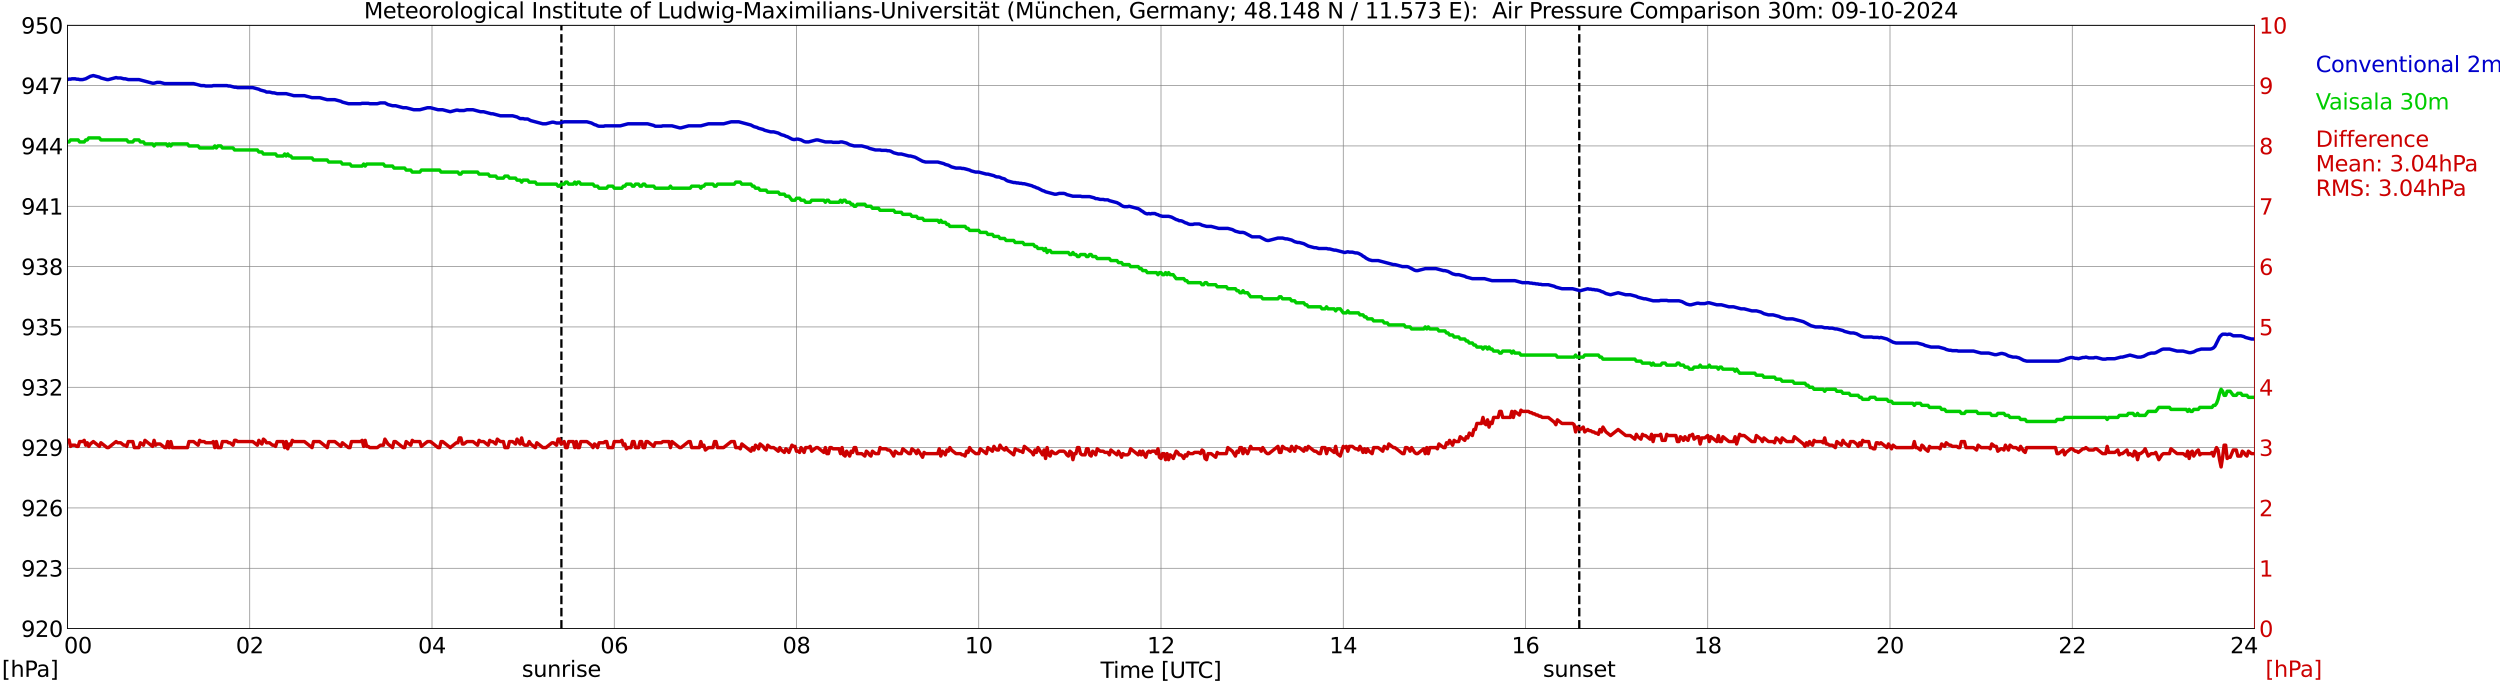 <?xml version="1.0" encoding="utf-8" standalone="no"?>
<!DOCTYPE svg PUBLIC "-//W3C//DTD SVG 1.1//EN"
  "http://www.w3.org/Graphics/SVG/1.1/DTD/svg11.dtd">
<svg xmlns:xlink="http://www.w3.org/1999/xlink" width="1085.4pt" height="296.64pt" viewBox="0 0 1085.4 296.64" xmlns="http://www.w3.org/2000/svg" version="1.1">
 <defs>
  <style type="text/css">*{stroke-linejoin: round; stroke-linecap: butt}</style>
 </defs>
 <g id="figure_1">
  <g id="patch_1">
   <path d="M 0 296.64 
L 1085.4 296.64 
L 1085.4 0 
L 0 0 
z
" style="fill: #ffffff"/>
  </g>
  <g id="axes_1">
   <g id="patch_2">
    <path d="M 29.306 272.909 
L 978.814 272.909 
L 978.814 10.976 
L 29.306 10.976 
z
" style="fill: #ffffff"/>
   </g>
   <g id="patch_3">
    <path d="M 978.814 272.909 
L 978.814 272.909 
L 978.814 10.976 
L 978.814 10.976 
z
" clip-path="url(#pfb18176052)" style="fill: #d3d3d3; opacity: 0.25; stroke: #d3d3d3; stroke-linejoin: miter"/>
   </g>
   <g id="matplotlib.axis_1">
    <g id="xtick_1">
     <g id="line2d_1">
      <path d="M 29.306 272.909 
L 29.306 10.976 
" clip-path="url(#pfb18176052)" style="fill: none; stroke: #808080; stroke-width: 0.3; stroke-linecap: square"/>
     </g>
     <g id="line2d_2"/>
     <g id="text_1">
      <!--    00 -->
      <g transform="translate(18.733 283.627) scale(0.095 -0.095)">
       <defs>
        <path id="DejaVuSans-20" transform="scale(0.016)"/>
        <path id="DejaVuSans-30" d="M 2034 4250 
Q 1547 4250 1301 3770 
Q 1056 3291 1056 2328 
Q 1056 1369 1301 889 
Q 1547 409 2034 409 
Q 2525 409 2770 889 
Q 3016 1369 3016 2328 
Q 3016 3291 2770 3770 
Q 2525 4250 2034 4250 
z
M 2034 4750 
Q 2819 4750 3233 4129 
Q 3647 3509 3647 2328 
Q 3647 1150 3233 529 
Q 2819 -91 2034 -91 
Q 1250 -91 836 529 
Q 422 1150 422 2328 
Q 422 3509 836 4129 
Q 1250 4750 2034 4750 
z
" transform="scale(0.016)"/>
       </defs>
       <use xlink:href="#DejaVuSans-20"/>
       <use xlink:href="#DejaVuSans-20" transform="translate(31.787 0)"/>
       <use xlink:href="#DejaVuSans-20" transform="translate(63.574 0)"/>
       <use xlink:href="#DejaVuSans-30" transform="translate(95.361 0)"/>
       <use xlink:href="#DejaVuSans-30" transform="translate(158.984 0)"/>
      </g>
     </g>
    </g>
    <g id="xtick_2">
     <g id="line2d_3">
      <path d="M 108.431 272.909 
L 108.431 10.976 
" clip-path="url(#pfb18176052)" style="fill: none; stroke: #808080; stroke-width: 0.3; stroke-linecap: square"/>
     </g>
     <g id="line2d_4"/>
     <g id="text_2">
      <!-- 02 -->
      <g transform="translate(102.387 283.627) scale(0.095 -0.095)">
       <defs>
        <path id="DejaVuSans-32" d="M 1228 531 
L 3431 531 
L 3431 0 
L 469 0 
L 469 531 
Q 828 903 1448 1529 
Q 2069 2156 2228 2338 
Q 2531 2678 2651 2914 
Q 2772 3150 2772 3378 
Q 2772 3750 2511 3984 
Q 2250 4219 1831 4219 
Q 1534 4219 1204 4116 
Q 875 4013 500 3803 
L 500 4441 
Q 881 4594 1212 4672 
Q 1544 4750 1819 4750 
Q 2544 4750 2975 4387 
Q 3406 4025 3406 3419 
Q 3406 3131 3298 2873 
Q 3191 2616 2906 2266 
Q 2828 2175 2409 1742 
Q 1991 1309 1228 531 
z
" transform="scale(0.016)"/>
       </defs>
       <use xlink:href="#DejaVuSans-30"/>
       <use xlink:href="#DejaVuSans-32" transform="translate(63.623 0)"/>
      </g>
     </g>
    </g>
    <g id="xtick_3">
     <g id="line2d_5">
      <path d="M 187.557 272.909 
L 187.557 10.976 
" clip-path="url(#pfb18176052)" style="fill: none; stroke: #808080; stroke-width: 0.3; stroke-linecap: square"/>
     </g>
     <g id="line2d_6"/>
     <g id="text_3">
      <!-- 04 -->
      <g transform="translate(181.513 283.627) scale(0.095 -0.095)">
       <defs>
        <path id="DejaVuSans-34" d="M 2419 4116 
L 825 1625 
L 2419 1625 
L 2419 4116 
z
M 2253 4666 
L 3047 4666 
L 3047 1625 
L 3713 1625 
L 3713 1100 
L 3047 1100 
L 3047 0 
L 2419 0 
L 2419 1100 
L 313 1100 
L 313 1709 
L 2253 4666 
z
" transform="scale(0.016)"/>
       </defs>
       <use xlink:href="#DejaVuSans-30"/>
       <use xlink:href="#DejaVuSans-34" transform="translate(63.623 0)"/>
      </g>
     </g>
    </g>
    <g id="xtick_4">
     <g id="line2d_7">
      <path d="M 266.683 272.909 
L 266.683 10.976 
" clip-path="url(#pfb18176052)" style="fill: none; stroke: #808080; stroke-width: 0.3; stroke-linecap: square"/>
     </g>
     <g id="line2d_8"/>
     <g id="text_4">
      <!-- 06 -->
      <g transform="translate(260.638 283.627) scale(0.095 -0.095)">
       <defs>
        <path id="DejaVuSans-36" d="M 2113 2584 
Q 1688 2584 1439 2293 
Q 1191 2003 1191 1497 
Q 1191 994 1439 701 
Q 1688 409 2113 409 
Q 2538 409 2786 701 
Q 3034 994 3034 1497 
Q 3034 2003 2786 2293 
Q 2538 2584 2113 2584 
z
M 3366 4563 
L 3366 3988 
Q 3128 4100 2886 4159 
Q 2644 4219 2406 4219 
Q 1781 4219 1451 3797 
Q 1122 3375 1075 2522 
Q 1259 2794 1537 2939 
Q 1816 3084 2150 3084 
Q 2853 3084 3261 2657 
Q 3669 2231 3669 1497 
Q 3669 778 3244 343 
Q 2819 -91 2113 -91 
Q 1303 -91 875 529 
Q 447 1150 447 2328 
Q 447 3434 972 4092 
Q 1497 4750 2381 4750 
Q 2619 4750 2861 4703 
Q 3103 4656 3366 4563 
z
" transform="scale(0.016)"/>
       </defs>
       <use xlink:href="#DejaVuSans-30"/>
       <use xlink:href="#DejaVuSans-36" transform="translate(63.623 0)"/>
      </g>
     </g>
    </g>
    <g id="xtick_5">
     <g id="line2d_9">
      <path d="M 345.808 272.909 
L 345.808 10.976 
" clip-path="url(#pfb18176052)" style="fill: none; stroke: #808080; stroke-width: 0.3; stroke-linecap: square"/>
     </g>
     <g id="line2d_10"/>
     <g id="text_5">
      <!-- 08 -->
      <g transform="translate(339.764 283.627) scale(0.095 -0.095)">
       <defs>
        <path id="DejaVuSans-38" d="M 2034 2216 
Q 1584 2216 1326 1975 
Q 1069 1734 1069 1313 
Q 1069 891 1326 650 
Q 1584 409 2034 409 
Q 2484 409 2743 651 
Q 3003 894 3003 1313 
Q 3003 1734 2745 1975 
Q 2488 2216 2034 2216 
z
M 1403 2484 
Q 997 2584 770 2862 
Q 544 3141 544 3541 
Q 544 4100 942 4425 
Q 1341 4750 2034 4750 
Q 2731 4750 3128 4425 
Q 3525 4100 3525 3541 
Q 3525 3141 3298 2862 
Q 3072 2584 2669 2484 
Q 3125 2378 3379 2068 
Q 3634 1759 3634 1313 
Q 3634 634 3220 271 
Q 2806 -91 2034 -91 
Q 1263 -91 848 271 
Q 434 634 434 1313 
Q 434 1759 690 2068 
Q 947 2378 1403 2484 
z
M 1172 3481 
Q 1172 3119 1398 2916 
Q 1625 2713 2034 2713 
Q 2441 2713 2670 2916 
Q 2900 3119 2900 3481 
Q 2900 3844 2670 4047 
Q 2441 4250 2034 4250 
Q 1625 4250 1398 4047 
Q 1172 3844 1172 3481 
z
" transform="scale(0.016)"/>
       </defs>
       <use xlink:href="#DejaVuSans-30"/>
       <use xlink:href="#DejaVuSans-38" transform="translate(63.623 0)"/>
      </g>
     </g>
    </g>
    <g id="xtick_6">
     <g id="line2d_11">
      <path d="M 424.934 272.909 
L 424.934 10.976 
" clip-path="url(#pfb18176052)" style="fill: none; stroke: #808080; stroke-width: 0.3; stroke-linecap: square"/>
     </g>
     <g id="line2d_12"/>
     <g id="text_6">
      <!-- 10 -->
      <g transform="translate(418.89 283.627) scale(0.095 -0.095)">
       <defs>
        <path id="DejaVuSans-31" d="M 794 531 
L 1825 531 
L 1825 4091 
L 703 3866 
L 703 4441 
L 1819 4666 
L 2450 4666 
L 2450 531 
L 3481 531 
L 3481 0 
L 794 0 
L 794 531 
z
" transform="scale(0.016)"/>
       </defs>
       <use xlink:href="#DejaVuSans-31"/>
       <use xlink:href="#DejaVuSans-30" transform="translate(63.623 0)"/>
      </g>
     </g>
    </g>
    <g id="xtick_7">
     <g id="line2d_13">
      <path d="M 504.06 272.909 
L 504.06 10.976 
" clip-path="url(#pfb18176052)" style="fill: none; stroke: #808080; stroke-width: 0.3; stroke-linecap: square"/>
     </g>
     <g id="line2d_14"/>
     <g id="text_7">
      <!-- 12 -->
      <g transform="translate(498.015 283.627) scale(0.095 -0.095)">
       <use xlink:href="#DejaVuSans-31"/>
       <use xlink:href="#DejaVuSans-32" transform="translate(63.623 0)"/>
      </g>
     </g>
    </g>
    <g id="xtick_8">
     <g id="line2d_15">
      <path d="M 583.185 272.909 
L 583.185 10.976 
" clip-path="url(#pfb18176052)" style="fill: none; stroke: #808080; stroke-width: 0.3; stroke-linecap: square"/>
     </g>
     <g id="line2d_16"/>
     <g id="text_8">
      <!-- 14 -->
      <g transform="translate(577.141 283.627) scale(0.095 -0.095)">
       <use xlink:href="#DejaVuSans-31"/>
       <use xlink:href="#DejaVuSans-34" transform="translate(63.623 0)"/>
      </g>
     </g>
    </g>
    <g id="xtick_9">
     <g id="line2d_17">
      <path d="M 662.311 272.909 
L 662.311 10.976 
" clip-path="url(#pfb18176052)" style="fill: none; stroke: #808080; stroke-width: 0.3; stroke-linecap: square"/>
     </g>
     <g id="line2d_18"/>
     <g id="text_9">
      <!-- 16 -->
      <g transform="translate(656.267 283.627) scale(0.095 -0.095)">
       <use xlink:href="#DejaVuSans-31"/>
       <use xlink:href="#DejaVuSans-36" transform="translate(63.623 0)"/>
      </g>
     </g>
    </g>
    <g id="xtick_10">
     <g id="line2d_19">
      <path d="M 741.437 272.909 
L 741.437 10.976 
" clip-path="url(#pfb18176052)" style="fill: none; stroke: #808080; stroke-width: 0.3; stroke-linecap: square"/>
     </g>
     <g id="line2d_20"/>
     <g id="text_10">
      <!-- 18 -->
      <g transform="translate(735.392 283.627) scale(0.095 -0.095)">
       <use xlink:href="#DejaVuSans-31"/>
       <use xlink:href="#DejaVuSans-38" transform="translate(63.623 0)"/>
      </g>
     </g>
    </g>
    <g id="xtick_11">
     <g id="line2d_21">
      <path d="M 820.562 272.909 
L 820.562 10.976 
" clip-path="url(#pfb18176052)" style="fill: none; stroke: #808080; stroke-width: 0.3; stroke-linecap: square"/>
     </g>
     <g id="line2d_22"/>
     <g id="text_11">
      <!-- 20 -->
      <g transform="translate(814.518 283.627) scale(0.095 -0.095)">
       <use xlink:href="#DejaVuSans-32"/>
       <use xlink:href="#DejaVuSans-30" transform="translate(63.623 0)"/>
      </g>
     </g>
    </g>
    <g id="xtick_12">
     <g id="line2d_23">
      <path d="M 899.688 272.909 
L 899.688 10.976 
" clip-path="url(#pfb18176052)" style="fill: none; stroke: #808080; stroke-width: 0.3; stroke-linecap: square"/>
     </g>
     <g id="line2d_24"/>
     <g id="text_12">
      <!-- 22 -->
      <g transform="translate(893.644 283.627) scale(0.095 -0.095)">
       <use xlink:href="#DejaVuSans-32"/>
       <use xlink:href="#DejaVuSans-32" transform="translate(63.623 0)"/>
      </g>
     </g>
    </g>
    <g id="xtick_13">
     <g id="line2d_25">
      <path d="M 978.814 272.909 
L 978.814 10.976 
" clip-path="url(#pfb18176052)" style="fill: none; stroke: #808080; stroke-width: 0.3; stroke-linecap: square"/>
     </g>
     <g id="line2d_26"/>
     <g id="text_13">
      <!-- 24    -->
      <g transform="translate(968.241 283.627) scale(0.095 -0.095)">
       <use xlink:href="#DejaVuSans-32"/>
       <use xlink:href="#DejaVuSans-34" transform="translate(63.623 0)"/>
       <use xlink:href="#DejaVuSans-20" transform="translate(127.246 0)"/>
       <use xlink:href="#DejaVuSans-20" transform="translate(159.033 0)"/>
       <use xlink:href="#DejaVuSans-20" transform="translate(190.82 0)"/>
      </g>
     </g>
    </g>
    <g id="text_14">
     <!-- Time [UTC] -->
     <g transform="translate(477.806 294.322) scale(0.095 -0.095)">
      <defs>
       <path id="DejaVuSans-54" d="M -19 4666 
L 3928 4666 
L 3928 4134 
L 2272 4134 
L 2272 0 
L 1638 0 
L 1638 4134 
L -19 4134 
L -19 4666 
z
" transform="scale(0.016)"/>
       <path id="DejaVuSans-69" d="M 603 3500 
L 1178 3500 
L 1178 0 
L 603 0 
L 603 3500 
z
M 603 4863 
L 1178 4863 
L 1178 4134 
L 603 4134 
L 603 4863 
z
" transform="scale(0.016)"/>
       <path id="DejaVuSans-6d" d="M 3328 2828 
Q 3544 3216 3844 3400 
Q 4144 3584 4550 3584 
Q 5097 3584 5394 3201 
Q 5691 2819 5691 2113 
L 5691 0 
L 5113 0 
L 5113 2094 
Q 5113 2597 4934 2840 
Q 4756 3084 4391 3084 
Q 3944 3084 3684 2787 
Q 3425 2491 3425 1978 
L 3425 0 
L 2847 0 
L 2847 2094 
Q 2847 2600 2669 2842 
Q 2491 3084 2119 3084 
Q 1678 3084 1418 2786 
Q 1159 2488 1159 1978 
L 1159 0 
L 581 0 
L 581 3500 
L 1159 3500 
L 1159 2956 
Q 1356 3278 1631 3431 
Q 1906 3584 2284 3584 
Q 2666 3584 2933 3390 
Q 3200 3197 3328 2828 
z
" transform="scale(0.016)"/>
       <path id="DejaVuSans-65" d="M 3597 1894 
L 3597 1613 
L 953 1613 
Q 991 1019 1311 708 
Q 1631 397 2203 397 
Q 2534 397 2845 478 
Q 3156 559 3463 722 
L 3463 178 
Q 3153 47 2828 -22 
Q 2503 -91 2169 -91 
Q 1331 -91 842 396 
Q 353 884 353 1716 
Q 353 2575 817 3079 
Q 1281 3584 2069 3584 
Q 2775 3584 3186 3129 
Q 3597 2675 3597 1894 
z
M 3022 2063 
Q 3016 2534 2758 2815 
Q 2500 3097 2075 3097 
Q 1594 3097 1305 2825 
Q 1016 2553 972 2059 
L 3022 2063 
z
" transform="scale(0.016)"/>
       <path id="DejaVuSans-5b" d="M 550 4863 
L 1875 4863 
L 1875 4416 
L 1125 4416 
L 1125 -397 
L 1875 -397 
L 1875 -844 
L 550 -844 
L 550 4863 
z
" transform="scale(0.016)"/>
       <path id="DejaVuSans-55" d="M 556 4666 
L 1191 4666 
L 1191 1831 
Q 1191 1081 1462 751 
Q 1734 422 2344 422 
Q 2950 422 3222 751 
Q 3494 1081 3494 1831 
L 3494 4666 
L 4128 4666 
L 4128 1753 
Q 4128 841 3676 375 
Q 3225 -91 2344 -91 
Q 1459 -91 1007 375 
Q 556 841 556 1753 
L 556 4666 
z
" transform="scale(0.016)"/>
       <path id="DejaVuSans-43" d="M 4122 4306 
L 4122 3641 
Q 3803 3938 3442 4084 
Q 3081 4231 2675 4231 
Q 1875 4231 1450 3742 
Q 1025 3253 1025 2328 
Q 1025 1406 1450 917 
Q 1875 428 2675 428 
Q 3081 428 3442 575 
Q 3803 722 4122 1019 
L 4122 359 
Q 3791 134 3420 21 
Q 3050 -91 2638 -91 
Q 1578 -91 968 557 
Q 359 1206 359 2328 
Q 359 3453 968 4101 
Q 1578 4750 2638 4750 
Q 3056 4750 3426 4639 
Q 3797 4528 4122 4306 
z
" transform="scale(0.016)"/>
       <path id="DejaVuSans-5d" d="M 1947 4863 
L 1947 -844 
L 622 -844 
L 622 -397 
L 1369 -397 
L 1369 4416 
L 622 4416 
L 622 4863 
L 1947 4863 
z
" transform="scale(0.016)"/>
      </defs>
      <use xlink:href="#DejaVuSans-54"/>
      <use xlink:href="#DejaVuSans-69" transform="translate(57.959 0)"/>
      <use xlink:href="#DejaVuSans-6d" transform="translate(85.742 0)"/>
      <use xlink:href="#DejaVuSans-65" transform="translate(183.154 0)"/>
      <use xlink:href="#DejaVuSans-20" transform="translate(244.678 0)"/>
      <use xlink:href="#DejaVuSans-5b" transform="translate(276.465 0)"/>
      <use xlink:href="#DejaVuSans-55" transform="translate(315.479 0)"/>
      <use xlink:href="#DejaVuSans-54" transform="translate(388.672 0)"/>
      <use xlink:href="#DejaVuSans-43" transform="translate(443.881 0)"/>
      <use xlink:href="#DejaVuSans-5d" transform="translate(513.705 0)"/>
     </g>
    </g>
   </g>
   <g id="matplotlib.axis_2">
    <g id="ytick_1">
     <g id="line2d_27">
      <path d="M 29.306 272.909 
L 978.814 272.909 
" clip-path="url(#pfb18176052)" style="fill: none; stroke: #808080; stroke-width: 0.3; stroke-linecap: square"/>
     </g>
     <g id="line2d_28"/>
     <g id="text_15">
      <!-- 920 -->
      <g transform="translate(9.173 276.518) scale(0.095 -0.095)">
       <defs>
        <path id="DejaVuSans-39" d="M 703 97 
L 703 672 
Q 941 559 1184 500 
Q 1428 441 1663 441 
Q 2288 441 2617 861 
Q 2947 1281 2994 2138 
Q 2813 1869 2534 1725 
Q 2256 1581 1919 1581 
Q 1219 1581 811 2004 
Q 403 2428 403 3163 
Q 403 3881 828 4315 
Q 1253 4750 1959 4750 
Q 2769 4750 3195 4129 
Q 3622 3509 3622 2328 
Q 3622 1225 3098 567 
Q 2575 -91 1691 -91 
Q 1453 -91 1209 -44 
Q 966 3 703 97 
z
M 1959 2075 
Q 2384 2075 2632 2365 
Q 2881 2656 2881 3163 
Q 2881 3666 2632 3958 
Q 2384 4250 1959 4250 
Q 1534 4250 1286 3958 
Q 1038 3666 1038 3163 
Q 1038 2656 1286 2365 
Q 1534 2075 1959 2075 
z
" transform="scale(0.016)"/>
       </defs>
       <use xlink:href="#DejaVuSans-39"/>
       <use xlink:href="#DejaVuSans-32" transform="translate(63.623 0)"/>
       <use xlink:href="#DejaVuSans-30" transform="translate(127.246 0)"/>
      </g>
     </g>
    </g>
    <g id="ytick_2">
     <g id="line2d_29">
      <path d="M 29.306 246.715 
L 978.814 246.715 
" clip-path="url(#pfb18176052)" style="fill: none; stroke: #808080; stroke-width: 0.3; stroke-linecap: square"/>
     </g>
     <g id="line2d_30"/>
     <g id="text_16">
      <!-- 923 -->
      <g transform="translate(9.173 250.325) scale(0.095 -0.095)">
       <defs>
        <path id="DejaVuSans-33" d="M 2597 2516 
Q 3050 2419 3304 2112 
Q 3559 1806 3559 1356 
Q 3559 666 3084 287 
Q 2609 -91 1734 -91 
Q 1441 -91 1130 -33 
Q 819 25 488 141 
L 488 750 
Q 750 597 1062 519 
Q 1375 441 1716 441 
Q 2309 441 2620 675 
Q 2931 909 2931 1356 
Q 2931 1769 2642 2001 
Q 2353 2234 1838 2234 
L 1294 2234 
L 1294 2753 
L 1863 2753 
Q 2328 2753 2575 2939 
Q 2822 3125 2822 3475 
Q 2822 3834 2567 4026 
Q 2313 4219 1838 4219 
Q 1578 4219 1281 4162 
Q 984 4106 628 3988 
L 628 4550 
Q 988 4650 1302 4700 
Q 1616 4750 1894 4750 
Q 2613 4750 3031 4423 
Q 3450 4097 3450 3541 
Q 3450 3153 3228 2886 
Q 3006 2619 2597 2516 
z
" transform="scale(0.016)"/>
       </defs>
       <use xlink:href="#DejaVuSans-39"/>
       <use xlink:href="#DejaVuSans-32" transform="translate(63.623 0)"/>
       <use xlink:href="#DejaVuSans-33" transform="translate(127.246 0)"/>
      </g>
     </g>
    </g>
    <g id="ytick_3">
     <g id="line2d_31">
      <path d="M 29.306 220.522 
L 978.814 220.522 
" clip-path="url(#pfb18176052)" style="fill: none; stroke: #808080; stroke-width: 0.3; stroke-linecap: square"/>
     </g>
     <g id="line2d_32"/>
     <g id="text_17">
      <!-- 926 -->
      <g transform="translate(9.173 224.131) scale(0.095 -0.095)">
       <use xlink:href="#DejaVuSans-39"/>
       <use xlink:href="#DejaVuSans-32" transform="translate(63.623 0)"/>
       <use xlink:href="#DejaVuSans-36" transform="translate(127.246 0)"/>
      </g>
     </g>
    </g>
    <g id="ytick_4">
     <g id="line2d_33">
      <path d="M 29.306 194.329 
L 978.814 194.329 
" clip-path="url(#pfb18176052)" style="fill: none; stroke: #808080; stroke-width: 0.3; stroke-linecap: square"/>
     </g>
     <g id="line2d_34"/>
     <g id="text_18">
      <!-- 929 -->
      <g transform="translate(9.173 197.938) scale(0.095 -0.095)">
       <use xlink:href="#DejaVuSans-39"/>
       <use xlink:href="#DejaVuSans-32" transform="translate(63.623 0)"/>
       <use xlink:href="#DejaVuSans-39" transform="translate(127.246 0)"/>
      </g>
     </g>
    </g>
    <g id="ytick_5">
     <g id="line2d_35">
      <path d="M 29.306 168.136 
L 978.814 168.136 
" clip-path="url(#pfb18176052)" style="fill: none; stroke: #808080; stroke-width: 0.3; stroke-linecap: square"/>
     </g>
     <g id="line2d_36"/>
     <g id="text_19">
      <!-- 932 -->
      <g transform="translate(9.173 171.745) scale(0.095 -0.095)">
       <use xlink:href="#DejaVuSans-39"/>
       <use xlink:href="#DejaVuSans-33" transform="translate(63.623 0)"/>
       <use xlink:href="#DejaVuSans-32" transform="translate(127.246 0)"/>
      </g>
     </g>
    </g>
    <g id="ytick_6">
     <g id="line2d_37">
      <path d="M 29.306 141.942 
L 978.814 141.942 
" clip-path="url(#pfb18176052)" style="fill: none; stroke: #808080; stroke-width: 0.3; stroke-linecap: square"/>
     </g>
     <g id="line2d_38"/>
     <g id="text_20">
      <!-- 935 -->
      <g transform="translate(9.173 145.551) scale(0.095 -0.095)">
       <defs>
        <path id="DejaVuSans-35" d="M 691 4666 
L 3169 4666 
L 3169 4134 
L 1269 4134 
L 1269 2991 
Q 1406 3038 1543 3061 
Q 1681 3084 1819 3084 
Q 2600 3084 3056 2656 
Q 3513 2228 3513 1497 
Q 3513 744 3044 326 
Q 2575 -91 1722 -91 
Q 1428 -91 1123 -41 
Q 819 9 494 109 
L 494 744 
Q 775 591 1075 516 
Q 1375 441 1709 441 
Q 2250 441 2565 725 
Q 2881 1009 2881 1497 
Q 2881 1984 2565 2268 
Q 2250 2553 1709 2553 
Q 1456 2553 1204 2497 
Q 953 2441 691 2322 
L 691 4666 
z
" transform="scale(0.016)"/>
       </defs>
       <use xlink:href="#DejaVuSans-39"/>
       <use xlink:href="#DejaVuSans-33" transform="translate(63.623 0)"/>
       <use xlink:href="#DejaVuSans-35" transform="translate(127.246 0)"/>
      </g>
     </g>
    </g>
    <g id="ytick_7">
     <g id="line2d_39">
      <path d="M 29.306 115.749 
L 978.814 115.749 
" clip-path="url(#pfb18176052)" style="fill: none; stroke: #808080; stroke-width: 0.3; stroke-linecap: square"/>
     </g>
     <g id="line2d_40"/>
     <g id="text_21">
      <!-- 938 -->
      <g transform="translate(9.173 119.358) scale(0.095 -0.095)">
       <use xlink:href="#DejaVuSans-39"/>
       <use xlink:href="#DejaVuSans-33" transform="translate(63.623 0)"/>
       <use xlink:href="#DejaVuSans-38" transform="translate(127.246 0)"/>
      </g>
     </g>
    </g>
    <g id="ytick_8">
     <g id="line2d_41">
      <path d="M 29.306 89.556 
L 978.814 89.556 
" clip-path="url(#pfb18176052)" style="fill: none; stroke: #808080; stroke-width: 0.3; stroke-linecap: square"/>
     </g>
     <g id="line2d_42"/>
     <g id="text_22">
      <!-- 941 -->
      <g transform="translate(9.173 93.165) scale(0.095 -0.095)">
       <use xlink:href="#DejaVuSans-39"/>
       <use xlink:href="#DejaVuSans-34" transform="translate(63.623 0)"/>
       <use xlink:href="#DejaVuSans-31" transform="translate(127.246 0)"/>
      </g>
     </g>
    </g>
    <g id="ytick_9">
     <g id="line2d_43">
      <path d="M 29.306 63.362 
L 978.814 63.362 
" clip-path="url(#pfb18176052)" style="fill: none; stroke: #808080; stroke-width: 0.3; stroke-linecap: square"/>
     </g>
     <g id="line2d_44"/>
     <g id="text_23">
      <!-- 944 -->
      <g transform="translate(9.173 66.972) scale(0.095 -0.095)">
       <use xlink:href="#DejaVuSans-39"/>
       <use xlink:href="#DejaVuSans-34" transform="translate(63.623 0)"/>
       <use xlink:href="#DejaVuSans-34" transform="translate(127.246 0)"/>
      </g>
     </g>
    </g>
    <g id="ytick_10">
     <g id="line2d_45">
      <path d="M 29.306 37.169 
L 978.814 37.169 
" clip-path="url(#pfb18176052)" style="fill: none; stroke: #808080; stroke-width: 0.3; stroke-linecap: square"/>
     </g>
     <g id="line2d_46"/>
     <g id="text_24">
      <!-- 947 -->
      <g transform="translate(9.173 40.778) scale(0.095 -0.095)">
       <defs>
        <path id="DejaVuSans-37" d="M 525 4666 
L 3525 4666 
L 3525 4397 
L 1831 0 
L 1172 0 
L 2766 4134 
L 525 4134 
L 525 4666 
z
" transform="scale(0.016)"/>
       </defs>
       <use xlink:href="#DejaVuSans-39"/>
       <use xlink:href="#DejaVuSans-34" transform="translate(63.623 0)"/>
       <use xlink:href="#DejaVuSans-37" transform="translate(127.246 0)"/>
      </g>
     </g>
    </g>
    <g id="ytick_11">
     <g id="line2d_47">
      <path d="M 29.306 10.976 
L 978.814 10.976 
" clip-path="url(#pfb18176052)" style="fill: none; stroke: #808080; stroke-width: 0.3; stroke-linecap: square"/>
     </g>
     <g id="line2d_48"/>
     <g id="text_25">
      <!-- 950 -->
      <g transform="translate(9.173 14.585) scale(0.095 -0.095)">
       <use xlink:href="#DejaVuSans-39"/>
       <use xlink:href="#DejaVuSans-35" transform="translate(63.623 0)"/>
       <use xlink:href="#DejaVuSans-30" transform="translate(127.246 0)"/>
      </g>
     </g>
    </g>
   </g>
   <g id="line2d_49">
    <path d="M 243.736 272.909 
L 243.736 10.976 
" clip-path="url(#pfb18176052)" style="fill: none; stroke-dasharray: 3.7,1.6; stroke-dashoffset: 0; stroke: #000000"/>
   </g>
   <g id="line2d_50">
    <path d="M 685.653 272.909 
L 685.653 10.976 
" clip-path="url(#pfb18176052)" style="fill: none; stroke-dasharray: 3.7,1.6; stroke-dashoffset: 0; stroke: #000000"/>
   </g>
   <g id="line2d_51">
    <path d="M 29.306 34.55 
L 29.965 34.331 
L 30.625 34.375 
L 31.284 34.2 
L 32.603 34.2 
L 33.262 34.375 
L 33.921 34.375 
L 34.581 34.55 
L 35.9 34.55 
L 37.218 34.2 
L 39.197 33.153 
L 40.515 32.803 
L 43.153 33.502 
L 43.812 33.851 
L 46.45 34.55 
L 47.109 34.55 
L 50.406 33.677 
L 51.065 33.851 
L 52.384 33.851 
L 53.703 34.2 
L 54.362 34.2 
L 55.681 34.55 
L 60.297 34.55 
L 66.231 36.121 
L 66.89 36.121 
L 68.209 35.772 
L 69.528 35.772 
L 71.506 36.296 
L 84.034 36.296 
L 87.331 37.169 
L 88.65 37.169 
L 89.309 37.344 
L 91.947 37.344 
L 92.606 37.169 
L 98.541 37.169 
L 99.2 37.344 
L 99.86 37.344 
L 101.838 37.867 
L 102.497 37.867 
L 103.156 38.042 
L 109.75 38.042 
L 112.388 38.741 
L 113.047 39.09 
L 115.025 39.614 
L 115.685 39.963 
L 117.003 39.963 
L 118.322 40.312 
L 118.982 40.312 
L 120.3 40.661 
L 124.257 40.661 
L 127.553 41.535 
L 132.169 41.535 
L 135.466 42.408 
L 138.763 42.408 
L 142.06 43.281 
L 145.357 43.281 
L 147.994 43.979 
L 148.654 44.328 
L 151.291 45.027 
L 156.566 45.027 
L 157.226 44.852 
L 159.863 44.852 
L 160.523 45.027 
L 163.819 45.027 
L 165.138 44.678 
L 167.116 44.678 
L 168.435 45.376 
L 170.413 45.9 
L 171.732 45.9 
L 175.029 46.773 
L 176.348 46.773 
L 179.645 47.646 
L 182.282 47.646 
L 185.579 46.773 
L 186.898 46.773 
L 190.195 47.646 
L 192.173 47.646 
L 195.47 48.519 
L 198.107 47.821 
L 198.767 47.821 
L 199.426 47.996 
L 201.404 47.996 
L 202.723 47.646 
L 205.36 47.646 
L 208.657 48.519 
L 209.976 48.519 
L 213.273 49.393 
L 213.932 49.393 
L 217.229 50.266 
L 222.504 50.266 
L 224.482 50.79 
L 225.801 51.488 
L 227.12 51.488 
L 227.779 51.663 
L 229.098 51.663 
L 230.417 52.361 
L 235.692 53.758 
L 237.011 53.758 
L 239.648 53.06 
L 240.308 53.06 
L 241.626 53.409 
L 242.945 53.409 
L 244.923 52.885 
L 254.814 52.885 
L 256.792 53.409 
L 258.111 54.107 
L 258.77 54.282 
L 259.43 54.631 
L 260.089 54.806 
L 262.067 54.806 
L 262.726 54.631 
L 269.32 54.631 
L 272.617 53.758 
L 281.189 53.758 
L 283.827 54.457 
L 284.486 54.806 
L 287.124 54.806 
L 287.783 54.631 
L 291.739 54.631 
L 295.036 55.504 
L 295.696 55.504 
L 298.992 54.631 
L 304.267 54.631 
L 307.564 53.758 
L 314.158 53.758 
L 317.455 52.885 
L 320.752 52.885 
L 326.027 54.282 
L 327.346 54.98 
L 328.665 55.33 
L 329.324 55.679 
L 331.302 56.203 
L 331.961 56.552 
L 334.599 57.251 
L 335.918 57.251 
L 337.896 57.774 
L 339.215 58.473 
L 340.533 58.822 
L 341.193 59.171 
L 341.852 59.346 
L 343.83 60.394 
L 344.49 60.568 
L 345.149 60.568 
L 345.808 60.394 
L 346.468 60.394 
L 347.787 60.743 
L 349.105 61.441 
L 349.765 61.616 
L 351.083 61.616 
L 354.38 60.743 
L 355.04 60.743 
L 358.337 61.616 
L 360.974 61.616 
L 361.634 61.791 
L 364.271 61.791 
L 364.93 61.616 
L 365.59 61.616 
L 367.568 62.14 
L 368.887 62.838 
L 370.865 63.362 
L 374.162 63.362 
L 376.799 64.061 
L 377.459 64.41 
L 380.096 65.109 
L 382.074 65.109 
L 382.734 65.283 
L 384.712 65.283 
L 385.371 65.458 
L 386.031 65.458 
L 386.69 65.632 
L 388.009 66.331 
L 389.987 66.855 
L 391.306 66.855 
L 394.603 67.728 
L 395.262 67.728 
L 397.24 68.252 
L 400.537 69.998 
L 401.856 70.347 
L 407.131 70.347 
L 409.768 71.046 
L 410.428 71.395 
L 411.746 71.744 
L 413.065 72.443 
L 415.043 72.967 
L 417.022 72.967 
L 417.681 73.141 
L 418.34 73.141 
L 420.978 73.84 
L 421.637 74.189 
L 423.615 74.713 
L 424.934 74.713 
L 428.231 75.586 
L 428.89 75.586 
L 431.528 76.284 
L 432.187 76.634 
L 432.847 76.808 
L 433.506 76.808 
L 434.165 76.983 
L 434.825 77.332 
L 436.144 77.681 
L 436.803 78.205 
L 437.462 78.554 
L 440.1 79.253 
L 440.759 79.253 
L 441.419 79.428 
L 442.078 79.428 
L 442.737 79.602 
L 443.397 79.602 
L 444.056 79.777 
L 444.716 79.777 
L 448.012 80.65 
L 448.672 80.999 
L 449.331 81.174 
L 449.991 81.523 
L 450.65 81.698 
L 452.628 82.745 
L 453.287 82.92 
L 453.947 83.269 
L 457.903 84.317 
L 458.563 84.317 
L 459.881 83.968 
L 461.859 83.968 
L 462.519 84.142 
L 463.178 84.492 
L 465.816 85.19 
L 469.113 85.19 
L 469.772 85.365 
L 473.069 85.365 
L 475.047 85.889 
L 475.706 86.238 
L 476.366 86.238 
L 477.685 86.587 
L 479.003 86.587 
L 479.663 86.762 
L 480.981 86.762 
L 481.641 87.111 
L 484.938 87.984 
L 486.256 88.683 
L 486.916 89.206 
L 487.575 89.556 
L 488.235 89.73 
L 489.553 89.73 
L 490.213 89.556 
L 494.169 90.603 
L 494.828 90.953 
L 495.488 91.476 
L 496.147 91.826 
L 496.807 92.35 
L 497.466 92.699 
L 498.125 92.873 
L 498.785 92.699 
L 499.444 92.873 
L 500.103 92.699 
L 501.422 92.699 
L 502.082 93.048 
L 502.741 93.223 
L 503.4 93.572 
L 504.719 93.921 
L 507.357 93.921 
L 508.675 94.27 
L 510.654 95.318 
L 511.313 95.493 
L 511.972 95.842 
L 512.632 95.842 
L 513.291 96.017 
L 514.61 96.715 
L 515.269 96.89 
L 515.929 97.239 
L 516.588 97.414 
L 517.907 97.414 
L 518.566 97.239 
L 520.544 97.239 
L 521.204 97.414 
L 521.863 97.763 
L 523.841 98.287 
L 525.819 98.287 
L 529.116 99.16 
L 533.073 99.16 
L 535.051 99.684 
L 536.369 100.382 
L 538.348 100.906 
L 539.666 100.906 
L 540.326 101.081 
L 543.623 102.827 
L 546.919 102.827 
L 549.557 104.224 
L 550.216 104.398 
L 550.876 104.398 
L 554.832 103.351 
L 556.81 103.351 
L 558.129 103.7 
L 558.788 103.7 
L 560.766 104.224 
L 562.085 104.922 
L 563.404 105.272 
L 564.063 105.272 
L 566.042 105.795 
L 568.02 106.843 
L 570.657 107.542 
L 571.317 107.542 
L 572.635 107.891 
L 575.932 107.891 
L 576.592 108.066 
L 577.251 108.066 
L 579.229 108.589 
L 579.889 108.589 
L 583.845 109.637 
L 585.164 109.288 
L 585.823 109.463 
L 587.142 109.463 
L 588.46 109.812 
L 589.12 109.812 
L 589.779 109.986 
L 591.098 110.685 
L 591.757 111.209 
L 592.417 111.558 
L 593.076 112.082 
L 594.395 112.78 
L 595.714 113.13 
L 598.351 113.13 
L 604.945 114.876 
L 605.604 114.876 
L 608.901 115.749 
L 610.879 115.749 
L 611.539 115.924 
L 614.176 117.321 
L 614.836 117.495 
L 615.495 117.495 
L 618.792 116.622 
L 623.408 116.622 
L 626.705 117.495 
L 627.364 117.495 
L 628.683 117.844 
L 630.661 118.892 
L 631.98 119.241 
L 633.298 119.241 
L 635.936 119.94 
L 636.595 120.289 
L 639.233 120.988 
L 644.508 120.988 
L 647.805 121.861 
L 657.695 121.861 
L 660.992 122.734 
L 663.63 122.734 
L 664.289 122.908 
L 664.949 122.908 
L 665.608 123.083 
L 666.267 123.083 
L 666.927 123.258 
L 667.586 123.258 
L 668.246 123.432 
L 668.905 123.432 
L 669.564 123.607 
L 672.202 123.607 
L 674.839 124.305 
L 675.499 124.655 
L 678.136 125.353 
L 682.752 125.353 
L 686.049 126.226 
L 689.346 125.353 
L 690.005 125.528 
L 690.664 125.528 
L 691.324 125.702 
L 691.983 125.702 
L 692.643 125.877 
L 693.302 125.877 
L 694.621 126.226 
L 695.28 126.575 
L 695.939 126.75 
L 697.258 127.449 
L 699.236 127.972 
L 702.533 127.099 
L 705.83 127.972 
L 707.808 127.972 
L 710.446 128.671 
L 711.105 129.02 
L 713.743 129.719 
L 714.402 129.719 
L 717.699 130.592 
L 720.337 130.592 
L 720.996 130.417 
L 723.633 130.417 
L 724.293 130.592 
L 728.909 130.592 
L 730.227 130.941 
L 732.205 131.989 
L 733.524 132.338 
L 734.184 132.338 
L 736.821 131.64 
L 737.48 131.64 
L 738.14 131.814 
L 740.118 131.814 
L 741.437 131.465 
L 742.096 131.465 
L 745.393 132.338 
L 747.371 132.338 
L 750.668 133.211 
L 752.646 133.211 
L 755.943 134.084 
L 757.262 134.084 
L 760.559 134.957 
L 762.537 134.957 
L 764.515 135.481 
L 765.834 136.18 
L 767.812 136.704 
L 769.79 136.704 
L 772.428 137.402 
L 773.087 137.751 
L 775.725 138.45 
L 778.362 138.45 
L 782.978 139.672 
L 786.275 141.418 
L 788.253 141.942 
L 790.89 141.942 
L 792.209 142.291 
L 793.528 142.291 
L 794.187 142.466 
L 795.506 142.466 
L 796.825 142.815 
L 797.484 142.815 
L 800.122 143.514 
L 800.781 143.863 
L 803.419 144.562 
L 804.737 144.562 
L 806.056 144.911 
L 808.034 145.959 
L 809.353 146.308 
L 812.65 146.308 
L 813.309 146.482 
L 815.287 146.482 
L 815.947 146.657 
L 816.606 146.482 
L 819.244 147.181 
L 821.881 148.578 
L 823.2 148.927 
L 832.431 148.927 
L 835.069 149.626 
L 835.728 149.975 
L 838.366 150.673 
L 841.663 150.673 
L 844.3 151.372 
L 844.959 151.721 
L 846.278 152.07 
L 846.938 152.07 
L 847.597 152.245 
L 849.575 152.245 
L 850.235 152.42 
L 856.828 152.42 
L 860.125 153.293 
L 863.422 153.293 
L 866.06 153.991 
L 866.719 153.991 
L 868.697 153.467 
L 869.357 153.467 
L 870.675 153.817 
L 871.994 154.515 
L 873.972 155.039 
L 875.291 155.039 
L 876.61 155.388 
L 878.588 156.436 
L 879.907 156.785 
L 893.754 156.785 
L 896.391 156.087 
L 897.051 155.737 
L 899.029 155.214 
L 899.688 155.214 
L 901.007 155.563 
L 901.666 155.563 
L 902.326 155.737 
L 904.304 155.214 
L 904.963 155.214 
L 905.622 155.039 
L 906.941 155.388 
L 908.919 155.388 
L 909.579 155.214 
L 910.238 155.214 
L 912.876 155.912 
L 914.194 155.912 
L 914.854 155.737 
L 918.151 155.737 
L 920.788 155.039 
L 921.448 155.039 
L 924.745 154.166 
L 928.041 155.039 
L 929.36 155.039 
L 930.679 154.69 
L 932.657 153.642 
L 933.976 153.293 
L 935.295 153.293 
L 935.954 153.118 
L 938.592 151.721 
L 939.251 151.546 
L 941.888 151.546 
L 945.185 152.42 
L 947.823 152.42 
L 950.46 153.118 
L 951.12 153.118 
L 952.438 152.769 
L 953.757 152.07 
L 955.735 151.546 
L 959.692 151.546 
L 960.351 151.372 
L 961.01 151.023 
L 961.67 150.324 
L 963.648 146.308 
L 964.307 145.609 
L 964.967 145.085 
L 966.285 145.085 
L 966.945 145.26 
L 967.604 145.085 
L 968.264 145.085 
L 969.582 145.784 
L 972.879 145.784 
L 974.198 146.133 
L 974.857 146.482 
L 977.495 147.181 
L 978.154 147.181 
L 978.154 147.181 
" clip-path="url(#pfb18176052)" style="fill: none; stroke: #0000cc; stroke-width: 1.5; stroke-linecap: square"/>
   </g>
   <g id="line2d_52">
    <path d="M 29.306 61.616 
L 29.965 61.616 
L 30.625 60.743 
L 33.921 60.743 
L 34.581 61.616 
L 36.559 61.616 
L 37.218 60.743 
L 37.878 60.743 
L 38.537 59.87 
L 43.153 59.87 
L 43.812 60.743 
L 55.022 60.743 
L 55.681 61.616 
L 57.659 61.616 
L 58.319 60.743 
L 60.297 60.743 
L 60.956 61.616 
L 62.275 61.616 
L 62.934 62.489 
L 66.231 62.489 
L 66.89 63.362 
L 67.55 62.489 
L 72.166 62.489 
L 72.825 63.362 
L 73.484 62.489 
L 74.144 63.362 
L 74.803 62.489 
L 81.397 62.489 
L 82.056 63.362 
L 86.013 63.362 
L 86.672 64.235 
L 92.606 64.235 
L 93.266 63.362 
L 93.925 64.235 
L 94.584 63.362 
L 95.903 63.362 
L 96.563 64.235 
L 101.178 64.235 
L 101.838 65.109 
L 111.728 65.109 
L 112.388 65.982 
L 113.707 65.982 
L 114.366 66.855 
L 119.641 66.855 
L 120.3 67.728 
L 122.938 67.728 
L 123.597 66.855 
L 124.257 67.728 
L 124.916 66.855 
L 125.575 67.728 
L 126.235 67.728 
L 126.894 68.601 
L 135.466 68.601 
L 136.125 69.474 
L 142.06 69.474 
L 142.719 70.347 
L 147.994 70.347 
L 148.654 71.22 
L 151.951 71.22 
L 152.61 72.093 
L 157.226 72.093 
L 157.885 71.22 
L 158.544 72.093 
L 159.204 71.22 
L 166.457 71.22 
L 167.116 72.093 
L 170.413 72.093 
L 171.073 72.967 
L 175.688 72.967 
L 176.348 73.84 
L 178.326 73.84 
L 178.985 74.713 
L 182.282 74.713 
L 182.941 73.84 
L 190.854 73.84 
L 191.513 74.713 
L 198.767 74.713 
L 199.426 75.586 
L 200.085 75.586 
L 200.745 74.713 
L 207.339 74.713 
L 207.998 75.586 
L 211.954 75.586 
L 212.614 76.459 
L 215.251 76.459 
L 215.91 77.332 
L 218.548 77.332 
L 219.207 76.459 
L 220.526 76.459 
L 221.186 77.332 
L 223.823 77.332 
L 224.482 78.205 
L 225.801 78.205 
L 226.461 79.078 
L 227.12 78.205 
L 229.098 78.205 
L 229.757 79.078 
L 232.395 79.078 
L 233.054 79.951 
L 241.626 79.951 
L 242.286 80.825 
L 242.945 80.825 
L 243.604 79.951 
L 244.923 79.951 
L 245.583 79.078 
L 246.242 79.078 
L 246.901 79.951 
L 248.88 79.951 
L 249.539 79.078 
L 250.198 79.951 
L 250.858 79.078 
L 251.517 79.078 
L 252.176 79.951 
L 257.451 79.951 
L 258.111 80.825 
L 259.43 80.825 
L 260.089 81.698 
L 263.386 81.698 
L 264.045 80.825 
L 266.023 80.825 
L 266.683 81.698 
L 269.98 81.698 
L 270.639 80.825 
L 271.298 80.825 
L 271.958 79.951 
L 273.936 79.951 
L 274.595 80.825 
L 275.255 80.825 
L 275.914 79.951 
L 277.233 79.951 
L 277.892 80.825 
L 278.552 80.825 
L 279.211 79.951 
L 279.87 79.951 
L 280.53 80.825 
L 283.827 80.825 
L 284.486 81.698 
L 290.42 81.698 
L 291.08 80.825 
L 291.739 81.698 
L 299.652 81.698 
L 300.311 80.825 
L 303.608 80.825 
L 304.267 81.698 
L 304.927 80.825 
L 305.586 80.825 
L 306.246 79.951 
L 309.543 79.951 
L 310.202 80.825 
L 310.861 80.825 
L 311.521 79.951 
L 318.774 79.951 
L 319.433 79.078 
L 321.411 79.078 
L 322.071 79.951 
L 326.027 79.951 
L 326.686 80.825 
L 327.346 80.825 
L 328.005 81.698 
L 329.324 81.698 
L 329.983 82.571 
L 332.621 82.571 
L 333.28 83.444 
L 337.896 83.444 
L 338.555 84.317 
L 340.533 84.317 
L 341.193 85.19 
L 342.512 85.19 
L 343.83 86.936 
L 345.149 86.936 
L 345.808 86.063 
L 347.127 86.063 
L 347.787 86.936 
L 349.105 86.936 
L 349.765 87.809 
L 351.743 87.809 
L 352.402 86.936 
L 357.677 86.936 
L 358.337 87.809 
L 358.996 86.936 
L 359.655 86.936 
L 360.315 87.809 
L 364.271 87.809 
L 364.93 86.936 
L 365.59 87.809 
L 366.249 86.936 
L 366.909 86.936 
L 367.568 87.809 
L 368.887 87.809 
L 369.546 88.683 
L 370.206 88.683 
L 370.865 89.556 
L 371.524 89.556 
L 372.184 88.683 
L 375.481 88.683 
L 376.14 89.556 
L 378.118 89.556 
L 378.777 90.429 
L 381.415 90.429 
L 382.074 91.302 
L 388.009 91.302 
L 388.668 92.175 
L 391.306 92.175 
L 391.965 93.048 
L 395.262 93.048 
L 395.921 93.921 
L 397.899 93.921 
L 398.559 94.794 
L 400.537 94.794 
L 401.196 95.667 
L 407.131 95.667 
L 407.79 96.54 
L 408.45 95.667 
L 409.109 96.54 
L 410.428 96.54 
L 411.087 97.414 
L 411.746 97.414 
L 412.406 98.287 
L 419 98.287 
L 419.659 99.16 
L 420.318 99.16 
L 420.978 100.033 
L 424.934 100.033 
L 425.593 100.906 
L 428.231 100.906 
L 428.89 101.779 
L 430.869 101.779 
L 431.528 102.652 
L 433.506 102.652 
L 434.165 103.525 
L 436.144 103.525 
L 436.803 104.398 
L 440.1 104.398 
L 440.759 105.272 
L 444.056 105.272 
L 444.716 106.145 
L 448.672 106.145 
L 449.331 107.018 
L 449.991 107.018 
L 450.65 107.891 
L 452.628 107.891 
L 453.287 108.764 
L 453.947 107.891 
L 454.606 109.637 
L 455.266 108.764 
L 455.925 108.764 
L 456.584 109.637 
L 463.838 109.637 
L 464.497 110.51 
L 465.156 110.51 
L 465.816 109.637 
L 466.475 110.51 
L 467.134 110.51 
L 467.794 111.383 
L 468.453 111.383 
L 469.113 110.51 
L 471.091 110.51 
L 471.75 111.383 
L 472.409 111.383 
L 473.069 110.51 
L 473.728 110.51 
L 474.388 111.383 
L 475.706 111.383 
L 476.366 112.256 
L 481.641 112.256 
L 482.3 113.13 
L 484.938 113.13 
L 485.597 114.003 
L 486.916 114.003 
L 487.575 114.876 
L 490.213 114.876 
L 490.872 115.749 
L 494.169 115.749 
L 494.828 116.622 
L 495.488 116.622 
L 496.147 117.495 
L 497.466 117.495 
L 498.125 118.368 
L 502.082 118.368 
L 502.741 119.241 
L 503.4 118.368 
L 504.06 118.368 
L 504.719 119.241 
L 505.379 119.241 
L 506.038 118.368 
L 506.697 119.241 
L 507.357 118.368 
L 508.016 119.241 
L 509.335 119.241 
L 510.654 120.988 
L 513.95 120.988 
L 514.61 121.861 
L 515.269 121.861 
L 515.929 122.734 
L 521.204 122.734 
L 521.863 123.607 
L 522.522 123.607 
L 523.182 122.734 
L 523.841 122.734 
L 524.501 123.607 
L 527.797 123.607 
L 528.457 124.48 
L 532.413 124.48 
L 533.073 125.353 
L 536.369 125.353 
L 537.029 126.226 
L 537.688 126.226 
L 538.348 127.099 
L 539.007 127.099 
L 539.666 126.226 
L 540.326 127.099 
L 541.644 127.099 
L 542.963 128.846 
L 547.579 128.846 
L 548.238 129.719 
L 554.832 129.719 
L 555.491 128.846 
L 556.151 128.846 
L 556.81 129.719 
L 560.107 129.719 
L 560.766 130.592 
L 562.085 130.592 
L 562.745 131.465 
L 566.042 131.465 
L 566.701 132.338 
L 567.36 132.338 
L 568.02 133.211 
L 573.295 133.211 
L 573.954 134.084 
L 575.273 134.084 
L 575.932 133.211 
L 576.592 134.084 
L 579.229 134.084 
L 579.889 134.957 
L 580.548 134.084 
L 581.867 134.084 
L 583.185 135.83 
L 584.504 135.83 
L 585.164 134.957 
L 585.823 135.83 
L 589.779 135.83 
L 590.439 136.704 
L 591.757 136.704 
L 592.417 137.577 
L 593.076 137.577 
L 593.736 138.45 
L 595.714 138.45 
L 596.373 139.323 
L 600.329 139.323 
L 600.989 140.196 
L 602.307 140.196 
L 602.967 141.069 
L 609.561 141.069 
L 610.22 141.942 
L 612.198 141.942 
L 612.858 142.815 
L 618.133 142.815 
L 618.792 141.942 
L 619.451 142.815 
L 620.111 141.942 
L 620.77 142.815 
L 624.067 142.815 
L 624.726 143.688 
L 627.364 143.688 
L 628.023 144.562 
L 628.683 144.562 
L 629.342 145.435 
L 630.661 145.435 
L 631.32 146.308 
L 633.298 146.308 
L 633.958 147.181 
L 635.936 147.181 
L 636.595 148.054 
L 637.255 148.054 
L 637.914 148.927 
L 639.233 148.927 
L 639.892 149.8 
L 640.552 149.8 
L 641.211 150.673 
L 643.189 150.673 
L 643.848 151.546 
L 644.508 150.673 
L 645.167 150.673 
L 645.827 151.546 
L 646.486 150.673 
L 647.145 151.546 
L 647.805 151.546 
L 648.464 152.42 
L 650.442 152.42 
L 651.102 153.293 
L 651.761 153.293 
L 652.42 152.42 
L 655.717 152.42 
L 656.377 153.293 
L 657.036 152.42 
L 657.695 153.293 
L 659.674 153.293 
L 660.333 154.166 
L 675.499 154.166 
L 676.158 155.039 
L 683.411 155.039 
L 684.071 154.166 
L 684.73 155.039 
L 687.368 155.039 
L 688.027 154.166 
L 693.961 154.166 
L 694.621 155.039 
L 695.28 155.039 
L 695.939 155.912 
L 709.786 155.912 
L 710.446 156.785 
L 712.424 156.785 
L 713.083 157.658 
L 716.38 157.658 
L 717.04 158.531 
L 717.699 157.658 
L 718.358 158.531 
L 720.996 158.531 
L 721.655 157.658 
L 722.974 157.658 
L 723.633 158.531 
L 727.59 158.531 
L 728.249 157.658 
L 728.909 157.658 
L 729.568 158.531 
L 730.887 158.531 
L 731.546 159.404 
L 732.865 159.404 
L 733.524 160.278 
L 734.843 160.278 
L 735.502 159.404 
L 737.48 159.404 
L 738.14 158.531 
L 738.799 159.404 
L 741.437 159.404 
L 742.096 158.531 
L 742.756 159.404 
L 745.393 159.404 
L 746.052 160.278 
L 746.712 159.404 
L 747.371 159.404 
L 748.031 160.278 
L 752.646 160.278 
L 753.306 161.151 
L 753.965 160.278 
L 755.284 162.024 
L 761.878 162.024 
L 762.537 162.897 
L 765.174 162.897 
L 765.834 163.77 
L 770.449 163.77 
L 771.109 164.643 
L 773.087 164.643 
L 773.746 165.516 
L 778.362 165.516 
L 779.021 166.389 
L 783.637 166.389 
L 784.296 167.262 
L 784.956 167.262 
L 785.615 168.136 
L 786.934 168.136 
L 787.593 169.009 
L 791.55 169.009 
L 792.209 169.882 
L 792.868 169.009 
L 796.825 169.009 
L 797.484 169.882 
L 799.462 169.882 
L 800.122 170.755 
L 802.759 170.755 
L 803.419 171.628 
L 806.715 171.628 
L 807.375 172.501 
L 808.034 172.501 
L 808.694 173.374 
L 811.331 173.374 
L 811.99 172.501 
L 813.969 172.501 
L 814.628 173.374 
L 819.244 173.374 
L 819.903 174.247 
L 821.222 174.247 
L 821.881 175.12 
L 830.453 175.12 
L 831.112 175.994 
L 831.772 175.12 
L 833.75 175.12 
L 834.409 175.994 
L 837.047 175.994 
L 837.706 176.867 
L 842.322 176.867 
L 842.981 177.74 
L 844.3 177.74 
L 844.959 178.613 
L 850.894 178.613 
L 851.553 179.486 
L 852.872 179.486 
L 853.531 178.613 
L 858.147 178.613 
L 858.806 179.486 
L 864.082 179.486 
L 864.741 180.359 
L 866.719 180.359 
L 867.378 179.486 
L 870.016 179.486 
L 870.675 180.359 
L 871.994 180.359 
L 872.653 181.232 
L 876.61 181.232 
L 877.269 182.105 
L 879.247 182.105 
L 879.907 182.978 
L 892.435 182.978 
L 893.094 182.105 
L 895.732 182.105 
L 896.391 181.232 
L 914.194 181.232 
L 914.854 182.105 
L 915.513 181.232 
L 919.469 181.232 
L 920.129 180.359 
L 923.426 180.359 
L 924.085 179.486 
L 926.063 179.486 
L 926.723 180.359 
L 927.382 180.359 
L 928.041 179.486 
L 928.701 180.359 
L 931.338 180.359 
L 932.657 178.613 
L 935.954 178.613 
L 937.273 176.867 
L 941.888 176.867 
L 942.548 177.74 
L 949.142 177.74 
L 949.801 178.613 
L 950.46 177.74 
L 951.12 178.613 
L 951.779 178.613 
L 952.438 177.74 
L 954.417 177.74 
L 955.076 176.867 
L 960.351 176.867 
L 961.01 175.994 
L 961.67 175.994 
L 962.329 175.12 
L 962.989 173.374 
L 963.648 170.755 
L 964.307 169.009 
L 964.967 169.882 
L 965.626 171.628 
L 966.285 171.628 
L 966.945 169.882 
L 968.264 169.882 
L 969.582 171.628 
L 970.901 171.628 
L 971.561 170.755 
L 972.879 170.755 
L 973.539 171.628 
L 975.517 171.628 
L 976.176 172.501 
L 978.154 172.501 
L 978.154 172.501 
" clip-path="url(#pfb18176052)" style="fill: none; stroke: #00cc00; stroke-width: 1.5; stroke-linecap: square"/>
   </g>
   <g id="patch_4">
    <path d="M 29.306 272.909 
L 29.306 10.976 
" style="fill: none; stroke: #000000; stroke-width: 0.3; stroke-linejoin: miter; stroke-linecap: square"/>
   </g>
   <g id="patch_5">
    <path d="M 978.814 272.909 
L 978.814 10.976 
" style="fill: none; stroke: #000000; stroke-width: 0.3; stroke-linejoin: miter; stroke-linecap: square"/>
   </g>
   <g id="patch_6">
    <path d="M 29.306 272.909 
L 978.814 272.909 
" style="fill: none; stroke: #000000; stroke-width: 0.3; stroke-linejoin: miter; stroke-linecap: square"/>
   </g>
   <g id="patch_7">
    <path d="M 29.306 10.976 
L 978.814 10.976 
" style="fill: none; stroke: #000000; stroke-width: 0.3; stroke-linejoin: miter; stroke-linecap: square"/>
   </g>
   <g id="text_26">
    <!-- sunrise -->
    <g transform="translate(226.572 293.863) scale(0.095 -0.095)">
     <defs>
      <path id="DejaVuSans-73" d="M 2834 3397 
L 2834 2853 
Q 2591 2978 2328 3040 
Q 2066 3103 1784 3103 
Q 1356 3103 1142 2972 
Q 928 2841 928 2578 
Q 928 2378 1081 2264 
Q 1234 2150 1697 2047 
L 1894 2003 
Q 2506 1872 2764 1633 
Q 3022 1394 3022 966 
Q 3022 478 2636 193 
Q 2250 -91 1575 -91 
Q 1294 -91 989 -36 
Q 684 19 347 128 
L 347 722 
Q 666 556 975 473 
Q 1284 391 1588 391 
Q 1994 391 2212 530 
Q 2431 669 2431 922 
Q 2431 1156 2273 1281 
Q 2116 1406 1581 1522 
L 1381 1569 
Q 847 1681 609 1914 
Q 372 2147 372 2553 
Q 372 3047 722 3315 
Q 1072 3584 1716 3584 
Q 2034 3584 2315 3537 
Q 2597 3491 2834 3397 
z
" transform="scale(0.016)"/>
      <path id="DejaVuSans-75" d="M 544 1381 
L 544 3500 
L 1119 3500 
L 1119 1403 
Q 1119 906 1312 657 
Q 1506 409 1894 409 
Q 2359 409 2629 706 
Q 2900 1003 2900 1516 
L 2900 3500 
L 3475 3500 
L 3475 0 
L 2900 0 
L 2900 538 
Q 2691 219 2414 64 
Q 2138 -91 1772 -91 
Q 1169 -91 856 284 
Q 544 659 544 1381 
z
M 1991 3584 
L 1991 3584 
z
" transform="scale(0.016)"/>
      <path id="DejaVuSans-6e" d="M 3513 2113 
L 3513 0 
L 2938 0 
L 2938 2094 
Q 2938 2591 2744 2837 
Q 2550 3084 2163 3084 
Q 1697 3084 1428 2787 
Q 1159 2491 1159 1978 
L 1159 0 
L 581 0 
L 581 3500 
L 1159 3500 
L 1159 2956 
Q 1366 3272 1645 3428 
Q 1925 3584 2291 3584 
Q 2894 3584 3203 3211 
Q 3513 2838 3513 2113 
z
" transform="scale(0.016)"/>
      <path id="DejaVuSans-72" d="M 2631 2963 
Q 2534 3019 2420 3045 
Q 2306 3072 2169 3072 
Q 1681 3072 1420 2755 
Q 1159 2438 1159 1844 
L 1159 0 
L 581 0 
L 581 3500 
L 1159 3500 
L 1159 2956 
Q 1341 3275 1631 3429 
Q 1922 3584 2338 3584 
Q 2397 3584 2469 3576 
Q 2541 3569 2628 3553 
L 2631 2963 
z
" transform="scale(0.016)"/>
     </defs>
     <use xlink:href="#DejaVuSans-73"/>
     <use xlink:href="#DejaVuSans-75" transform="translate(52.1 0)"/>
     <use xlink:href="#DejaVuSans-6e" transform="translate(115.479 0)"/>
     <use xlink:href="#DejaVuSans-72" transform="translate(178.857 0)"/>
     <use xlink:href="#DejaVuSans-69" transform="translate(219.971 0)"/>
     <use xlink:href="#DejaVuSans-73" transform="translate(247.754 0)"/>
     <use xlink:href="#DejaVuSans-65" transform="translate(299.854 0)"/>
    </g>
   </g>
   <g id="text_27">
    <!-- sunset -->
    <g transform="translate(669.899 293.863) scale(0.095 -0.095)">
     <defs>
      <path id="DejaVuSans-74" d="M 1172 4494 
L 1172 3500 
L 2356 3500 
L 2356 3053 
L 1172 3053 
L 1172 1153 
Q 1172 725 1289 603 
Q 1406 481 1766 481 
L 2356 481 
L 2356 0 
L 1766 0 
Q 1100 0 847 248 
Q 594 497 594 1153 
L 594 3053 
L 172 3053 
L 172 3500 
L 594 3500 
L 594 4494 
L 1172 4494 
z
" transform="scale(0.016)"/>
     </defs>
     <use xlink:href="#DejaVuSans-73"/>
     <use xlink:href="#DejaVuSans-75" transform="translate(52.1 0)"/>
     <use xlink:href="#DejaVuSans-6e" transform="translate(115.479 0)"/>
     <use xlink:href="#DejaVuSans-73" transform="translate(178.857 0)"/>
     <use xlink:href="#DejaVuSans-65" transform="translate(230.957 0)"/>
     <use xlink:href="#DejaVuSans-74" transform="translate(292.48 0)"/>
    </g>
   </g>
   <g id="text_28">
    <!-- [hPa] -->
    <g transform="translate(0.821 293.863) scale(0.095 -0.095)">
     <defs>
      <path id="DejaVuSans-68" d="M 3513 2113 
L 3513 0 
L 2938 0 
L 2938 2094 
Q 2938 2591 2744 2837 
Q 2550 3084 2163 3084 
Q 1697 3084 1428 2787 
Q 1159 2491 1159 1978 
L 1159 0 
L 581 0 
L 581 4863 
L 1159 4863 
L 1159 2956 
Q 1366 3272 1645 3428 
Q 1925 3584 2291 3584 
Q 2894 3584 3203 3211 
Q 3513 2838 3513 2113 
z
" transform="scale(0.016)"/>
      <path id="DejaVuSans-50" d="M 1259 4147 
L 1259 2394 
L 2053 2394 
Q 2494 2394 2734 2622 
Q 2975 2850 2975 3272 
Q 2975 3691 2734 3919 
Q 2494 4147 2053 4147 
L 1259 4147 
z
M 628 4666 
L 2053 4666 
Q 2838 4666 3239 4311 
Q 3641 3956 3641 3272 
Q 3641 2581 3239 2228 
Q 2838 1875 2053 1875 
L 1259 1875 
L 1259 0 
L 628 0 
L 628 4666 
z
" transform="scale(0.016)"/>
      <path id="DejaVuSans-61" d="M 2194 1759 
Q 1497 1759 1228 1600 
Q 959 1441 959 1056 
Q 959 750 1161 570 
Q 1363 391 1709 391 
Q 2188 391 2477 730 
Q 2766 1069 2766 1631 
L 2766 1759 
L 2194 1759 
z
M 3341 1997 
L 3341 0 
L 2766 0 
L 2766 531 
Q 2569 213 2275 61 
Q 1981 -91 1556 -91 
Q 1019 -91 701 211 
Q 384 513 384 1019 
Q 384 1609 779 1909 
Q 1175 2209 1959 2209 
L 2766 2209 
L 2766 2266 
Q 2766 2663 2505 2880 
Q 2244 3097 1772 3097 
Q 1472 3097 1187 3025 
Q 903 2953 641 2809 
L 641 3341 
Q 956 3463 1253 3523 
Q 1550 3584 1831 3584 
Q 2591 3584 2966 3190 
Q 3341 2797 3341 1997 
z
" transform="scale(0.016)"/>
     </defs>
     <use xlink:href="#DejaVuSans-5b"/>
     <use xlink:href="#DejaVuSans-68" transform="translate(39.014 0)"/>
     <use xlink:href="#DejaVuSans-50" transform="translate(102.393 0)"/>
     <use xlink:href="#DejaVuSans-61" transform="translate(158.195 0)"/>
     <use xlink:href="#DejaVuSans-5d" transform="translate(219.475 0)"/>
    </g>
   </g>
   <g id="text_29">
    <!-- Conventional 2m -->
    <g style="fill: #0000cc" transform="translate(1005.4 31.291) scale(0.095 -0.095)">
     <defs>
      <path id="DejaVuSans-6f" d="M 1959 3097 
Q 1497 3097 1228 2736 
Q 959 2375 959 1747 
Q 959 1119 1226 758 
Q 1494 397 1959 397 
Q 2419 397 2687 759 
Q 2956 1122 2956 1747 
Q 2956 2369 2687 2733 
Q 2419 3097 1959 3097 
z
M 1959 3584 
Q 2709 3584 3137 3096 
Q 3566 2609 3566 1747 
Q 3566 888 3137 398 
Q 2709 -91 1959 -91 
Q 1206 -91 779 398 
Q 353 888 353 1747 
Q 353 2609 779 3096 
Q 1206 3584 1959 3584 
z
" transform="scale(0.016)"/>
      <path id="DejaVuSans-76" d="M 191 3500 
L 800 3500 
L 1894 563 
L 2988 3500 
L 3597 3500 
L 2284 0 
L 1503 0 
L 191 3500 
z
" transform="scale(0.016)"/>
      <path id="DejaVuSans-6c" d="M 603 4863 
L 1178 4863 
L 1178 0 
L 603 0 
L 603 4863 
z
" transform="scale(0.016)"/>
     </defs>
     <use xlink:href="#DejaVuSans-43"/>
     <use xlink:href="#DejaVuSans-6f" transform="translate(69.824 0)"/>
     <use xlink:href="#DejaVuSans-6e" transform="translate(131.006 0)"/>
     <use xlink:href="#DejaVuSans-76" transform="translate(194.385 0)"/>
     <use xlink:href="#DejaVuSans-65" transform="translate(253.564 0)"/>
     <use xlink:href="#DejaVuSans-6e" transform="translate(315.088 0)"/>
     <use xlink:href="#DejaVuSans-74" transform="translate(378.467 0)"/>
     <use xlink:href="#DejaVuSans-69" transform="translate(417.676 0)"/>
     <use xlink:href="#DejaVuSans-6f" transform="translate(445.459 0)"/>
     <use xlink:href="#DejaVuSans-6e" transform="translate(506.641 0)"/>
     <use xlink:href="#DejaVuSans-61" transform="translate(570.02 0)"/>
     <use xlink:href="#DejaVuSans-6c" transform="translate(631.299 0)"/>
     <use xlink:href="#DejaVuSans-20" transform="translate(659.082 0)"/>
     <use xlink:href="#DejaVuSans-32" transform="translate(690.869 0)"/>
     <use xlink:href="#DejaVuSans-6d" transform="translate(754.492 0)"/>
    </g>
   </g>
   <g id="text_30">
    <!-- Vaisala 30m -->
    <g style="fill: #00cc00" transform="translate(1005.4 47.531) scale(0.095 -0.095)">
     <defs>
      <path id="DejaVuSans-56" d="M 1831 0 
L 50 4666 
L 709 4666 
L 2188 738 
L 3669 4666 
L 4325 4666 
L 2547 0 
L 1831 0 
z
" transform="scale(0.016)"/>
     </defs>
     <use xlink:href="#DejaVuSans-56"/>
     <use xlink:href="#DejaVuSans-61" transform="translate(60.658 0)"/>
     <use xlink:href="#DejaVuSans-69" transform="translate(121.938 0)"/>
     <use xlink:href="#DejaVuSans-73" transform="translate(149.721 0)"/>
     <use xlink:href="#DejaVuSans-61" transform="translate(201.82 0)"/>
     <use xlink:href="#DejaVuSans-6c" transform="translate(263.1 0)"/>
     <use xlink:href="#DejaVuSans-61" transform="translate(290.883 0)"/>
     <use xlink:href="#DejaVuSans-20" transform="translate(352.162 0)"/>
     <use xlink:href="#DejaVuSans-33" transform="translate(383.949 0)"/>
     <use xlink:href="#DejaVuSans-30" transform="translate(447.572 0)"/>
     <use xlink:href="#DejaVuSans-6d" transform="translate(511.195 0)"/>
    </g>
   </g>
   <g id="text_31">
    <!-- Difference -->
    <g style="fill: #cc0000" transform="translate(1005.4 63.771) scale(0.095 -0.095)">
     <defs>
      <path id="DejaVuSans-44" d="M 1259 4147 
L 1259 519 
L 2022 519 
Q 2988 519 3436 956 
Q 3884 1394 3884 2338 
Q 3884 3275 3436 3711 
Q 2988 4147 2022 4147 
L 1259 4147 
z
M 628 4666 
L 1925 4666 
Q 3281 4666 3915 4102 
Q 4550 3538 4550 2338 
Q 4550 1131 3912 565 
Q 3275 0 1925 0 
L 628 0 
L 628 4666 
z
" transform="scale(0.016)"/>
      <path id="DejaVuSans-66" d="M 2375 4863 
L 2375 4384 
L 1825 4384 
Q 1516 4384 1395 4259 
Q 1275 4134 1275 3809 
L 1275 3500 
L 2222 3500 
L 2222 3053 
L 1275 3053 
L 1275 0 
L 697 0 
L 697 3053 
L 147 3053 
L 147 3500 
L 697 3500 
L 697 3744 
Q 697 4328 969 4595 
Q 1241 4863 1831 4863 
L 2375 4863 
z
" transform="scale(0.016)"/>
      <path id="DejaVuSans-63" d="M 3122 3366 
L 3122 2828 
Q 2878 2963 2633 3030 
Q 2388 3097 2138 3097 
Q 1578 3097 1268 2742 
Q 959 2388 959 1747 
Q 959 1106 1268 751 
Q 1578 397 2138 397 
Q 2388 397 2633 464 
Q 2878 531 3122 666 
L 3122 134 
Q 2881 22 2623 -34 
Q 2366 -91 2075 -91 
Q 1284 -91 818 406 
Q 353 903 353 1747 
Q 353 2603 823 3093 
Q 1294 3584 2113 3584 
Q 2378 3584 2631 3529 
Q 2884 3475 3122 3366 
z
" transform="scale(0.016)"/>
     </defs>
     <use xlink:href="#DejaVuSans-44"/>
     <use xlink:href="#DejaVuSans-69" transform="translate(77.002 0)"/>
     <use xlink:href="#DejaVuSans-66" transform="translate(104.785 0)"/>
     <use xlink:href="#DejaVuSans-66" transform="translate(139.99 0)"/>
     <use xlink:href="#DejaVuSans-65" transform="translate(175.195 0)"/>
     <use xlink:href="#DejaVuSans-72" transform="translate(236.719 0)"/>
     <use xlink:href="#DejaVuSans-65" transform="translate(275.582 0)"/>
     <use xlink:href="#DejaVuSans-6e" transform="translate(337.105 0)"/>
     <use xlink:href="#DejaVuSans-63" transform="translate(400.484 0)"/>
     <use xlink:href="#DejaVuSans-65" transform="translate(455.465 0)"/>
    </g>
    <!-- Mean: 3.04hPa -->
    <g style="fill: #cc0000" transform="translate(1005.4 74.408) scale(0.095 -0.095)">
     <defs>
      <path id="DejaVuSans-4d" d="M 628 4666 
L 1569 4666 
L 2759 1491 
L 3956 4666 
L 4897 4666 
L 4897 0 
L 4281 0 
L 4281 4097 
L 3078 897 
L 2444 897 
L 1241 4097 
L 1241 0 
L 628 0 
L 628 4666 
z
" transform="scale(0.016)"/>
      <path id="DejaVuSans-3a" d="M 750 794 
L 1409 794 
L 1409 0 
L 750 0 
L 750 794 
z
M 750 3309 
L 1409 3309 
L 1409 2516 
L 750 2516 
L 750 3309 
z
" transform="scale(0.016)"/>
      <path id="DejaVuSans-2e" d="M 684 794 
L 1344 794 
L 1344 0 
L 684 0 
L 684 794 
z
" transform="scale(0.016)"/>
     </defs>
     <use xlink:href="#DejaVuSans-4d"/>
     <use xlink:href="#DejaVuSans-65" transform="translate(86.279 0)"/>
     <use xlink:href="#DejaVuSans-61" transform="translate(147.803 0)"/>
     <use xlink:href="#DejaVuSans-6e" transform="translate(209.082 0)"/>
     <use xlink:href="#DejaVuSans-3a" transform="translate(272.461 0)"/>
     <use xlink:href="#DejaVuSans-20" transform="translate(306.152 0)"/>
     <use xlink:href="#DejaVuSans-33" transform="translate(337.939 0)"/>
     <use xlink:href="#DejaVuSans-2e" transform="translate(401.562 0)"/>
     <use xlink:href="#DejaVuSans-30" transform="translate(433.35 0)"/>
     <use xlink:href="#DejaVuSans-34" transform="translate(496.973 0)"/>
     <use xlink:href="#DejaVuSans-68" transform="translate(560.596 0)"/>
     <use xlink:href="#DejaVuSans-50" transform="translate(623.975 0)"/>
     <use xlink:href="#DejaVuSans-61" transform="translate(679.777 0)"/>
    </g>
    <!-- RMS: 3.04hPa -->
    <g style="fill: #cc0000" transform="translate(1005.4 85.046) scale(0.095 -0.095)">
     <defs>
      <path id="DejaVuSans-52" d="M 2841 2188 
Q 3044 2119 3236 1894 
Q 3428 1669 3622 1275 
L 4263 0 
L 3584 0 
L 2988 1197 
Q 2756 1666 2539 1819 
Q 2322 1972 1947 1972 
L 1259 1972 
L 1259 0 
L 628 0 
L 628 4666 
L 2053 4666 
Q 2853 4666 3247 4331 
Q 3641 3997 3641 3322 
Q 3641 2881 3436 2590 
Q 3231 2300 2841 2188 
z
M 1259 4147 
L 1259 2491 
L 2053 2491 
Q 2509 2491 2742 2702 
Q 2975 2913 2975 3322 
Q 2975 3731 2742 3939 
Q 2509 4147 2053 4147 
L 1259 4147 
z
" transform="scale(0.016)"/>
      <path id="DejaVuSans-53" d="M 3425 4513 
L 3425 3897 
Q 3066 4069 2747 4153 
Q 2428 4238 2131 4238 
Q 1616 4238 1336 4038 
Q 1056 3838 1056 3469 
Q 1056 3159 1242 3001 
Q 1428 2844 1947 2747 
L 2328 2669 
Q 3034 2534 3370 2195 
Q 3706 1856 3706 1288 
Q 3706 609 3251 259 
Q 2797 -91 1919 -91 
Q 1588 -91 1214 -16 
Q 841 59 441 206 
L 441 856 
Q 825 641 1194 531 
Q 1563 422 1919 422 
Q 2459 422 2753 634 
Q 3047 847 3047 1241 
Q 3047 1584 2836 1778 
Q 2625 1972 2144 2069 
L 1759 2144 
Q 1053 2284 737 2584 
Q 422 2884 422 3419 
Q 422 4038 858 4394 
Q 1294 4750 2059 4750 
Q 2388 4750 2728 4690 
Q 3069 4631 3425 4513 
z
" transform="scale(0.016)"/>
     </defs>
     <use xlink:href="#DejaVuSans-52"/>
     <use xlink:href="#DejaVuSans-4d" transform="translate(69.482 0)"/>
     <use xlink:href="#DejaVuSans-53" transform="translate(155.762 0)"/>
     <use xlink:href="#DejaVuSans-3a" transform="translate(219.238 0)"/>
     <use xlink:href="#DejaVuSans-20" transform="translate(252.93 0)"/>
     <use xlink:href="#DejaVuSans-33" transform="translate(284.717 0)"/>
     <use xlink:href="#DejaVuSans-2e" transform="translate(348.34 0)"/>
     <use xlink:href="#DejaVuSans-30" transform="translate(380.127 0)"/>
     <use xlink:href="#DejaVuSans-34" transform="translate(443.75 0)"/>
     <use xlink:href="#DejaVuSans-68" transform="translate(507.373 0)"/>
     <use xlink:href="#DejaVuSans-50" transform="translate(570.752 0)"/>
     <use xlink:href="#DejaVuSans-61" transform="translate(626.555 0)"/>
    </g>
   </g>
   <g id="text_32">
    <!-- Meteorological Institute of Ludwig-Maximilians-Universität (München, Germany; 48.148 N / 11.573 E):  Air Pressure Comparison 30m: 09-10-2024 -->
    <g transform="translate(158.02 7.976) scale(0.095 -0.095)">
     <defs>
      <path id="DejaVuSans-67" d="M 2906 1791 
Q 2906 2416 2648 2759 
Q 2391 3103 1925 3103 
Q 1463 3103 1205 2759 
Q 947 2416 947 1791 
Q 947 1169 1205 825 
Q 1463 481 1925 481 
Q 2391 481 2648 825 
Q 2906 1169 2906 1791 
z
M 3481 434 
Q 3481 -459 3084 -895 
Q 2688 -1331 1869 -1331 
Q 1566 -1331 1297 -1286 
Q 1028 -1241 775 -1147 
L 775 -588 
Q 1028 -725 1275 -790 
Q 1522 -856 1778 -856 
Q 2344 -856 2625 -561 
Q 2906 -266 2906 331 
L 2906 616 
Q 2728 306 2450 153 
Q 2172 0 1784 0 
Q 1141 0 747 490 
Q 353 981 353 1791 
Q 353 2603 747 3093 
Q 1141 3584 1784 3584 
Q 2172 3584 2450 3431 
Q 2728 3278 2906 2969 
L 2906 3500 
L 3481 3500 
L 3481 434 
z
" transform="scale(0.016)"/>
      <path id="DejaVuSans-49" d="M 628 4666 
L 1259 4666 
L 1259 0 
L 628 0 
L 628 4666 
z
" transform="scale(0.016)"/>
      <path id="DejaVuSans-4c" d="M 628 4666 
L 1259 4666 
L 1259 531 
L 3531 531 
L 3531 0 
L 628 0 
L 628 4666 
z
" transform="scale(0.016)"/>
      <path id="DejaVuSans-64" d="M 2906 2969 
L 2906 4863 
L 3481 4863 
L 3481 0 
L 2906 0 
L 2906 525 
Q 2725 213 2448 61 
Q 2172 -91 1784 -91 
Q 1150 -91 751 415 
Q 353 922 353 1747 
Q 353 2572 751 3078 
Q 1150 3584 1784 3584 
Q 2172 3584 2448 3432 
Q 2725 3281 2906 2969 
z
M 947 1747 
Q 947 1113 1208 752 
Q 1469 391 1925 391 
Q 2381 391 2643 752 
Q 2906 1113 2906 1747 
Q 2906 2381 2643 2742 
Q 2381 3103 1925 3103 
Q 1469 3103 1208 2742 
Q 947 2381 947 1747 
z
" transform="scale(0.016)"/>
      <path id="DejaVuSans-77" d="M 269 3500 
L 844 3500 
L 1563 769 
L 2278 3500 
L 2956 3500 
L 3675 769 
L 4391 3500 
L 4966 3500 
L 4050 0 
L 3372 0 
L 2619 2869 
L 1863 0 
L 1184 0 
L 269 3500 
z
" transform="scale(0.016)"/>
      <path id="DejaVuSans-2d" d="M 313 2009 
L 1997 2009 
L 1997 1497 
L 313 1497 
L 313 2009 
z
" transform="scale(0.016)"/>
      <path id="DejaVuSans-78" d="M 3513 3500 
L 2247 1797 
L 3578 0 
L 2900 0 
L 1881 1375 
L 863 0 
L 184 0 
L 1544 1831 
L 300 3500 
L 978 3500 
L 1906 2253 
L 2834 3500 
L 3513 3500 
z
" transform="scale(0.016)"/>
      <path id="DejaVuSans-e4" d="M 2194 1759 
Q 1497 1759 1228 1600 
Q 959 1441 959 1056 
Q 959 750 1161 570 
Q 1363 391 1709 391 
Q 2188 391 2477 730 
Q 2766 1069 2766 1631 
L 2766 1759 
L 2194 1759 
z
M 3341 1997 
L 3341 0 
L 2766 0 
L 2766 531 
Q 2569 213 2275 61 
Q 1981 -91 1556 -91 
Q 1019 -91 701 211 
Q 384 513 384 1019 
Q 384 1609 779 1909 
Q 1175 2209 1959 2209 
L 2766 2209 
L 2766 2266 
Q 2766 2663 2505 2880 
Q 2244 3097 1772 3097 
Q 1472 3097 1187 3025 
Q 903 2953 641 2809 
L 641 3341 
Q 956 3463 1253 3523 
Q 1550 3584 1831 3584 
Q 2591 3584 2966 3190 
Q 3341 2797 3341 1997 
z
M 2150 4850 
L 2784 4850 
L 2784 4219 
L 2150 4219 
L 2150 4850 
z
M 928 4850 
L 1562 4850 
L 1562 4219 
L 928 4219 
L 928 4850 
z
" transform="scale(0.016)"/>
      <path id="DejaVuSans-28" d="M 1984 4856 
Q 1566 4138 1362 3434 
Q 1159 2731 1159 2009 
Q 1159 1288 1364 580 
Q 1569 -128 1984 -844 
L 1484 -844 
Q 1016 -109 783 600 
Q 550 1309 550 2009 
Q 550 2706 781 3412 
Q 1013 4119 1484 4856 
L 1984 4856 
z
" transform="scale(0.016)"/>
      <path id="DejaVuSans-fc" d="M 544 1381 
L 544 3500 
L 1119 3500 
L 1119 1403 
Q 1119 906 1312 657 
Q 1506 409 1894 409 
Q 2359 409 2629 706 
Q 2900 1003 2900 1516 
L 2900 3500 
L 3475 3500 
L 3475 0 
L 2900 0 
L 2900 538 
Q 2691 219 2414 64 
Q 2138 -91 1772 -91 
Q 1169 -91 856 284 
Q 544 659 544 1381 
z
M 1991 3584 
L 1991 3584 
z
M 2278 4850 
L 2912 4850 
L 2912 4219 
L 2278 4219 
L 2278 4850 
z
M 1056 4850 
L 1690 4850 
L 1690 4219 
L 1056 4219 
L 1056 4850 
z
" transform="scale(0.016)"/>
      <path id="DejaVuSans-2c" d="M 750 794 
L 1409 794 
L 1409 256 
L 897 -744 
L 494 -744 
L 750 256 
L 750 794 
z
" transform="scale(0.016)"/>
      <path id="DejaVuSans-47" d="M 3809 666 
L 3809 1919 
L 2778 1919 
L 2778 2438 
L 4434 2438 
L 4434 434 
Q 4069 175 3628 42 
Q 3188 -91 2688 -91 
Q 1594 -91 976 548 
Q 359 1188 359 2328 
Q 359 3472 976 4111 
Q 1594 4750 2688 4750 
Q 3144 4750 3555 4637 
Q 3966 4525 4313 4306 
L 4313 3634 
Q 3963 3931 3569 4081 
Q 3175 4231 2741 4231 
Q 1884 4231 1454 3753 
Q 1025 3275 1025 2328 
Q 1025 1384 1454 906 
Q 1884 428 2741 428 
Q 3075 428 3337 486 
Q 3600 544 3809 666 
z
" transform="scale(0.016)"/>
      <path id="DejaVuSans-79" d="M 2059 -325 
Q 1816 -950 1584 -1140 
Q 1353 -1331 966 -1331 
L 506 -1331 
L 506 -850 
L 844 -850 
Q 1081 -850 1212 -737 
Q 1344 -625 1503 -206 
L 1606 56 
L 191 3500 
L 800 3500 
L 1894 763 
L 2988 3500 
L 3597 3500 
L 2059 -325 
z
" transform="scale(0.016)"/>
      <path id="DejaVuSans-3b" d="M 750 3309 
L 1409 3309 
L 1409 2516 
L 750 2516 
L 750 3309 
z
M 750 794 
L 1409 794 
L 1409 256 
L 897 -744 
L 494 -744 
L 750 256 
L 750 794 
z
" transform="scale(0.016)"/>
      <path id="DejaVuSans-4e" d="M 628 4666 
L 1478 4666 
L 3547 763 
L 3547 4666 
L 4159 4666 
L 4159 0 
L 3309 0 
L 1241 3903 
L 1241 0 
L 628 0 
L 628 4666 
z
" transform="scale(0.016)"/>
      <path id="DejaVuSans-2f" d="M 1625 4666 
L 2156 4666 
L 531 -594 
L 0 -594 
L 1625 4666 
z
" transform="scale(0.016)"/>
      <path id="DejaVuSans-45" d="M 628 4666 
L 3578 4666 
L 3578 4134 
L 1259 4134 
L 1259 2753 
L 3481 2753 
L 3481 2222 
L 1259 2222 
L 1259 531 
L 3634 531 
L 3634 0 
L 628 0 
L 628 4666 
z
" transform="scale(0.016)"/>
      <path id="DejaVuSans-29" d="M 513 4856 
L 1013 4856 
Q 1481 4119 1714 3412 
Q 1947 2706 1947 2009 
Q 1947 1309 1714 600 
Q 1481 -109 1013 -844 
L 513 -844 
Q 928 -128 1133 580 
Q 1338 1288 1338 2009 
Q 1338 2731 1133 3434 
Q 928 4138 513 4856 
z
" transform="scale(0.016)"/>
      <path id="DejaVuSans-41" d="M 2188 4044 
L 1331 1722 
L 3047 1722 
L 2188 4044 
z
M 1831 4666 
L 2547 4666 
L 4325 0 
L 3669 0 
L 3244 1197 
L 1141 1197 
L 716 0 
L 50 0 
L 1831 4666 
z
" transform="scale(0.016)"/>
      <path id="DejaVuSans-70" d="M 1159 525 
L 1159 -1331 
L 581 -1331 
L 581 3500 
L 1159 3500 
L 1159 2969 
Q 1341 3281 1617 3432 
Q 1894 3584 2278 3584 
Q 2916 3584 3314 3078 
Q 3713 2572 3713 1747 
Q 3713 922 3314 415 
Q 2916 -91 2278 -91 
Q 1894 -91 1617 61 
Q 1341 213 1159 525 
z
M 3116 1747 
Q 3116 2381 2855 2742 
Q 2594 3103 2138 3103 
Q 1681 3103 1420 2742 
Q 1159 2381 1159 1747 
Q 1159 1113 1420 752 
Q 1681 391 2138 391 
Q 2594 391 2855 752 
Q 3116 1113 3116 1747 
z
" transform="scale(0.016)"/>
     </defs>
     <use xlink:href="#DejaVuSans-4d"/>
     <use xlink:href="#DejaVuSans-65" transform="translate(86.279 0)"/>
     <use xlink:href="#DejaVuSans-74" transform="translate(147.803 0)"/>
     <use xlink:href="#DejaVuSans-65" transform="translate(187.012 0)"/>
     <use xlink:href="#DejaVuSans-6f" transform="translate(248.535 0)"/>
     <use xlink:href="#DejaVuSans-72" transform="translate(309.717 0)"/>
     <use xlink:href="#DejaVuSans-6f" transform="translate(348.58 0)"/>
     <use xlink:href="#DejaVuSans-6c" transform="translate(409.762 0)"/>
     <use xlink:href="#DejaVuSans-6f" transform="translate(437.545 0)"/>
     <use xlink:href="#DejaVuSans-67" transform="translate(498.727 0)"/>
     <use xlink:href="#DejaVuSans-69" transform="translate(562.203 0)"/>
     <use xlink:href="#DejaVuSans-63" transform="translate(589.986 0)"/>
     <use xlink:href="#DejaVuSans-61" transform="translate(644.967 0)"/>
     <use xlink:href="#DejaVuSans-6c" transform="translate(706.246 0)"/>
     <use xlink:href="#DejaVuSans-20" transform="translate(734.029 0)"/>
     <use xlink:href="#DejaVuSans-49" transform="translate(765.816 0)"/>
     <use xlink:href="#DejaVuSans-6e" transform="translate(795.309 0)"/>
     <use xlink:href="#DejaVuSans-73" transform="translate(858.688 0)"/>
     <use xlink:href="#DejaVuSans-74" transform="translate(910.787 0)"/>
     <use xlink:href="#DejaVuSans-69" transform="translate(949.996 0)"/>
     <use xlink:href="#DejaVuSans-74" transform="translate(977.779 0)"/>
     <use xlink:href="#DejaVuSans-75" transform="translate(1016.988 0)"/>
     <use xlink:href="#DejaVuSans-74" transform="translate(1080.367 0)"/>
     <use xlink:href="#DejaVuSans-65" transform="translate(1119.576 0)"/>
     <use xlink:href="#DejaVuSans-20" transform="translate(1181.1 0)"/>
     <use xlink:href="#DejaVuSans-6f" transform="translate(1212.887 0)"/>
     <use xlink:href="#DejaVuSans-66" transform="translate(1274.068 0)"/>
     <use xlink:href="#DejaVuSans-20" transform="translate(1309.273 0)"/>
     <use xlink:href="#DejaVuSans-4c" transform="translate(1341.061 0)"/>
     <use xlink:href="#DejaVuSans-75" transform="translate(1395.023 0)"/>
     <use xlink:href="#DejaVuSans-64" transform="translate(1458.402 0)"/>
     <use xlink:href="#DejaVuSans-77" transform="translate(1521.879 0)"/>
     <use xlink:href="#DejaVuSans-69" transform="translate(1603.666 0)"/>
     <use xlink:href="#DejaVuSans-67" transform="translate(1631.449 0)"/>
     <use xlink:href="#DejaVuSans-2d" transform="translate(1694.926 0)"/>
     <use xlink:href="#DejaVuSans-4d" transform="translate(1731.01 0)"/>
     <use xlink:href="#DejaVuSans-61" transform="translate(1817.289 0)"/>
     <use xlink:href="#DejaVuSans-78" transform="translate(1878.568 0)"/>
     <use xlink:href="#DejaVuSans-69" transform="translate(1937.748 0)"/>
     <use xlink:href="#DejaVuSans-6d" transform="translate(1965.531 0)"/>
     <use xlink:href="#DejaVuSans-69" transform="translate(2062.943 0)"/>
     <use xlink:href="#DejaVuSans-6c" transform="translate(2090.727 0)"/>
     <use xlink:href="#DejaVuSans-69" transform="translate(2118.51 0)"/>
     <use xlink:href="#DejaVuSans-61" transform="translate(2146.293 0)"/>
     <use xlink:href="#DejaVuSans-6e" transform="translate(2207.572 0)"/>
     <use xlink:href="#DejaVuSans-73" transform="translate(2270.951 0)"/>
     <use xlink:href="#DejaVuSans-2d" transform="translate(2323.051 0)"/>
     <use xlink:href="#DejaVuSans-55" transform="translate(2359.135 0)"/>
     <use xlink:href="#DejaVuSans-6e" transform="translate(2432.328 0)"/>
     <use xlink:href="#DejaVuSans-69" transform="translate(2495.707 0)"/>
     <use xlink:href="#DejaVuSans-76" transform="translate(2523.49 0)"/>
     <use xlink:href="#DejaVuSans-65" transform="translate(2582.67 0)"/>
     <use xlink:href="#DejaVuSans-72" transform="translate(2644.193 0)"/>
     <use xlink:href="#DejaVuSans-73" transform="translate(2685.307 0)"/>
     <use xlink:href="#DejaVuSans-69" transform="translate(2737.406 0)"/>
     <use xlink:href="#DejaVuSans-74" transform="translate(2765.189 0)"/>
     <use xlink:href="#DejaVuSans-e4" transform="translate(2804.398 0)"/>
     <use xlink:href="#DejaVuSans-74" transform="translate(2865.678 0)"/>
     <use xlink:href="#DejaVuSans-20" transform="translate(2904.887 0)"/>
     <use xlink:href="#DejaVuSans-28" transform="translate(2936.674 0)"/>
     <use xlink:href="#DejaVuSans-4d" transform="translate(2975.688 0)"/>
     <use xlink:href="#DejaVuSans-fc" transform="translate(3061.967 0)"/>
     <use xlink:href="#DejaVuSans-6e" transform="translate(3125.346 0)"/>
     <use xlink:href="#DejaVuSans-63" transform="translate(3188.725 0)"/>
     <use xlink:href="#DejaVuSans-68" transform="translate(3243.705 0)"/>
     <use xlink:href="#DejaVuSans-65" transform="translate(3307.084 0)"/>
     <use xlink:href="#DejaVuSans-6e" transform="translate(3368.607 0)"/>
     <use xlink:href="#DejaVuSans-2c" transform="translate(3431.986 0)"/>
     <use xlink:href="#DejaVuSans-20" transform="translate(3463.773 0)"/>
     <use xlink:href="#DejaVuSans-47" transform="translate(3495.561 0)"/>
     <use xlink:href="#DejaVuSans-65" transform="translate(3573.051 0)"/>
     <use xlink:href="#DejaVuSans-72" transform="translate(3634.574 0)"/>
     <use xlink:href="#DejaVuSans-6d" transform="translate(3673.938 0)"/>
     <use xlink:href="#DejaVuSans-61" transform="translate(3771.35 0)"/>
     <use xlink:href="#DejaVuSans-6e" transform="translate(3832.629 0)"/>
     <use xlink:href="#DejaVuSans-79" transform="translate(3896.008 0)"/>
     <use xlink:href="#DejaVuSans-3b" transform="translate(3955.188 0)"/>
     <use xlink:href="#DejaVuSans-20" transform="translate(3988.879 0)"/>
     <use xlink:href="#DejaVuSans-34" transform="translate(4020.666 0)"/>
     <use xlink:href="#DejaVuSans-38" transform="translate(4084.289 0)"/>
     <use xlink:href="#DejaVuSans-2e" transform="translate(4147.912 0)"/>
     <use xlink:href="#DejaVuSans-31" transform="translate(4179.699 0)"/>
     <use xlink:href="#DejaVuSans-34" transform="translate(4243.322 0)"/>
     <use xlink:href="#DejaVuSans-38" transform="translate(4306.945 0)"/>
     <use xlink:href="#DejaVuSans-20" transform="translate(4370.568 0)"/>
     <use xlink:href="#DejaVuSans-4e" transform="translate(4402.355 0)"/>
     <use xlink:href="#DejaVuSans-20" transform="translate(4477.16 0)"/>
     <use xlink:href="#DejaVuSans-2f" transform="translate(4508.947 0)"/>
     <use xlink:href="#DejaVuSans-20" transform="translate(4542.639 0)"/>
     <use xlink:href="#DejaVuSans-31" transform="translate(4574.426 0)"/>
     <use xlink:href="#DejaVuSans-31" transform="translate(4638.049 0)"/>
     <use xlink:href="#DejaVuSans-2e" transform="translate(4701.672 0)"/>
     <use xlink:href="#DejaVuSans-35" transform="translate(4733.459 0)"/>
     <use xlink:href="#DejaVuSans-37" transform="translate(4797.082 0)"/>
     <use xlink:href="#DejaVuSans-33" transform="translate(4860.705 0)"/>
     <use xlink:href="#DejaVuSans-20" transform="translate(4924.328 0)"/>
     <use xlink:href="#DejaVuSans-45" transform="translate(4956.115 0)"/>
     <use xlink:href="#DejaVuSans-29" transform="translate(5019.299 0)"/>
     <use xlink:href="#DejaVuSans-3a" transform="translate(5058.312 0)"/>
     <use xlink:href="#DejaVuSans-20" transform="translate(5092.004 0)"/>
     <use xlink:href="#DejaVuSans-20" transform="translate(5123.791 0)"/>
     <use xlink:href="#DejaVuSans-41" transform="translate(5155.578 0)"/>
     <use xlink:href="#DejaVuSans-69" transform="translate(5223.986 0)"/>
     <use xlink:href="#DejaVuSans-72" transform="translate(5251.77 0)"/>
     <use xlink:href="#DejaVuSans-20" transform="translate(5292.883 0)"/>
     <use xlink:href="#DejaVuSans-50" transform="translate(5324.67 0)"/>
     <use xlink:href="#DejaVuSans-72" transform="translate(5383.223 0)"/>
     <use xlink:href="#DejaVuSans-65" transform="translate(5422.086 0)"/>
     <use xlink:href="#DejaVuSans-73" transform="translate(5483.609 0)"/>
     <use xlink:href="#DejaVuSans-73" transform="translate(5535.709 0)"/>
     <use xlink:href="#DejaVuSans-75" transform="translate(5587.809 0)"/>
     <use xlink:href="#DejaVuSans-72" transform="translate(5651.188 0)"/>
     <use xlink:href="#DejaVuSans-65" transform="translate(5690.051 0)"/>
     <use xlink:href="#DejaVuSans-20" transform="translate(5751.574 0)"/>
     <use xlink:href="#DejaVuSans-43" transform="translate(5783.361 0)"/>
     <use xlink:href="#DejaVuSans-6f" transform="translate(5853.186 0)"/>
     <use xlink:href="#DejaVuSans-6d" transform="translate(5914.367 0)"/>
     <use xlink:href="#DejaVuSans-70" transform="translate(6011.779 0)"/>
     <use xlink:href="#DejaVuSans-61" transform="translate(6075.256 0)"/>
     <use xlink:href="#DejaVuSans-72" transform="translate(6136.535 0)"/>
     <use xlink:href="#DejaVuSans-69" transform="translate(6177.648 0)"/>
     <use xlink:href="#DejaVuSans-73" transform="translate(6205.432 0)"/>
     <use xlink:href="#DejaVuSans-6f" transform="translate(6257.531 0)"/>
     <use xlink:href="#DejaVuSans-6e" transform="translate(6318.713 0)"/>
     <use xlink:href="#DejaVuSans-20" transform="translate(6382.092 0)"/>
     <use xlink:href="#DejaVuSans-33" transform="translate(6413.879 0)"/>
     <use xlink:href="#DejaVuSans-30" transform="translate(6477.502 0)"/>
     <use xlink:href="#DejaVuSans-6d" transform="translate(6541.125 0)"/>
     <use xlink:href="#DejaVuSans-3a" transform="translate(6638.537 0)"/>
     <use xlink:href="#DejaVuSans-20" transform="translate(6672.229 0)"/>
     <use xlink:href="#DejaVuSans-30" transform="translate(6704.016 0)"/>
     <use xlink:href="#DejaVuSans-39" transform="translate(6767.639 0)"/>
     <use xlink:href="#DejaVuSans-2d" transform="translate(6831.262 0)"/>
     <use xlink:href="#DejaVuSans-31" transform="translate(6867.346 0)"/>
     <use xlink:href="#DejaVuSans-30" transform="translate(6930.969 0)"/>
     <use xlink:href="#DejaVuSans-2d" transform="translate(6994.592 0)"/>
     <use xlink:href="#DejaVuSans-32" transform="translate(7030.676 0)"/>
     <use xlink:href="#DejaVuSans-30" transform="translate(7094.299 0)"/>
     <use xlink:href="#DejaVuSans-32" transform="translate(7157.922 0)"/>
     <use xlink:href="#DejaVuSans-34" transform="translate(7221.545 0)"/>
    </g>
   </g>
  </g>
  <g id="axes_2">
   <g id="matplotlib.axis_3">
    <g id="ytick_12">
     <g id="line2d_53"/>
     <g id="text_33">
      <!-- 0 -->
      <g style="fill: #cc0000" transform="translate(980.814 276.518) scale(0.095 -0.095)">
       <use xlink:href="#DejaVuSans-30"/>
      </g>
     </g>
    </g>
    <g id="ytick_13">
     <g id="line2d_54"/>
     <g id="text_34">
      <!-- 1 -->
      <g style="fill: #cc0000" transform="translate(980.814 250.325) scale(0.095 -0.095)">
       <use xlink:href="#DejaVuSans-31"/>
      </g>
     </g>
    </g>
    <g id="ytick_14">
     <g id="line2d_55"/>
     <g id="text_35">
      <!-- 2 -->
      <g style="fill: #cc0000" transform="translate(980.814 224.131) scale(0.095 -0.095)">
       <use xlink:href="#DejaVuSans-32"/>
      </g>
     </g>
    </g>
    <g id="ytick_15">
     <g id="line2d_56"/>
     <g id="text_36">
      <!-- 3 -->
      <g style="fill: #cc0000" transform="translate(980.814 197.938) scale(0.095 -0.095)">
       <use xlink:href="#DejaVuSans-33"/>
      </g>
     </g>
    </g>
    <g id="ytick_16">
     <g id="line2d_57"/>
     <g id="text_37">
      <!-- 4 -->
      <g style="fill: #cc0000" transform="translate(980.814 171.745) scale(0.095 -0.095)">
       <use xlink:href="#DejaVuSans-34"/>
      </g>
     </g>
    </g>
    <g id="ytick_17">
     <g id="line2d_58"/>
     <g id="text_38">
      <!-- 5 -->
      <g style="fill: #cc0000" transform="translate(980.814 145.551) scale(0.095 -0.095)">
       <use xlink:href="#DejaVuSans-35"/>
      </g>
     </g>
    </g>
    <g id="ytick_18">
     <g id="line2d_59"/>
     <g id="text_39">
      <!-- 6 -->
      <g style="fill: #cc0000" transform="translate(980.814 119.358) scale(0.095 -0.095)">
       <use xlink:href="#DejaVuSans-36"/>
      </g>
     </g>
    </g>
    <g id="ytick_19">
     <g id="line2d_60"/>
     <g id="text_40">
      <!-- 7 -->
      <g style="fill: #cc0000" transform="translate(980.814 93.165) scale(0.095 -0.095)">
       <use xlink:href="#DejaVuSans-37"/>
      </g>
     </g>
    </g>
    <g id="ytick_20">
     <g id="line2d_61"/>
     <g id="text_41">
      <!-- 8 -->
      <g style="fill: #cc0000" transform="translate(980.814 66.972) scale(0.095 -0.095)">
       <use xlink:href="#DejaVuSans-38"/>
      </g>
     </g>
    </g>
    <g id="ytick_21">
     <g id="line2d_62"/>
     <g id="text_42">
      <!-- 9 -->
      <g style="fill: #cc0000" transform="translate(980.814 40.778) scale(0.095 -0.095)">
       <use xlink:href="#DejaVuSans-39"/>
      </g>
     </g>
    </g>
    <g id="ytick_22">
     <g id="line2d_63"/>
     <g id="text_43">
      <!-- 10 -->
      <g style="fill: #cc0000" transform="translate(980.814 14.585) scale(0.095 -0.095)">
       <use xlink:href="#DejaVuSans-31"/>
       <use xlink:href="#DejaVuSans-30" transform="translate(63.623 0)"/>
      </g>
     </g>
    </g>
   </g>
   <g id="line2d_64">
    <path d="M 29.306 191.71 
L 29.965 191.055 
L 30.625 193.805 
L 31.284 193.281 
L 32.603 193.281 
L 33.262 193.805 
L 33.921 193.805 
L 34.581 191.71 
L 35.9 191.71 
L 36.559 191.186 
L 37.218 193.281 
L 37.878 192.233 
L 38.537 193.805 
L 39.197 192.757 
L 40.515 191.71 
L 43.153 193.805 
L 43.812 192.233 
L 46.45 194.329 
L 47.109 194.329 
L 50.406 191.71 
L 51.065 192.233 
L 52.384 192.233 
L 53.703 193.281 
L 54.362 193.281 
L 55.022 193.805 
L 55.681 191.71 
L 57.659 191.71 
L 58.319 194.329 
L 60.297 194.329 
L 60.956 192.233 
L 62.275 193.281 
L 62.934 191.186 
L 66.231 193.805 
L 66.89 191.186 
L 67.55 193.281 
L 68.209 192.757 
L 69.528 192.757 
L 71.506 194.329 
L 72.166 194.329 
L 72.825 191.71 
L 73.484 194.329 
L 74.144 191.71 
L 74.803 194.329 
L 81.397 194.329 
L 82.056 191.71 
L 84.034 191.71 
L 86.013 193.281 
L 86.672 191.186 
L 87.331 191.71 
L 88.65 191.71 
L 89.309 192.233 
L 91.947 192.233 
L 92.606 191.71 
L 93.266 194.329 
L 93.925 191.71 
L 94.584 194.329 
L 95.903 194.329 
L 96.563 191.71 
L 98.541 191.71 
L 99.2 192.233 
L 99.86 192.233 
L 101.178 193.281 
L 101.838 191.186 
L 102.497 191.186 
L 103.156 191.71 
L 109.75 191.71 
L 111.728 193.281 
L 112.388 191.186 
L 113.047 192.233 
L 113.707 192.757 
L 114.366 190.662 
L 115.025 191.186 
L 115.685 192.233 
L 117.003 192.233 
L 118.322 193.281 
L 118.982 193.281 
L 119.641 193.805 
L 120.3 191.71 
L 122.938 191.71 
L 123.597 194.329 
L 124.257 191.71 
L 124.916 194.853 
L 125.575 192.757 
L 126.235 193.281 
L 126.894 191.186 
L 127.553 191.71 
L 132.169 191.71 
L 135.466 194.329 
L 136.125 191.71 
L 138.763 191.71 
L 142.06 194.329 
L 142.719 191.71 
L 145.357 191.71 
L 147.994 193.805 
L 148.654 192.233 
L 151.291 194.329 
L 151.951 194.329 
L 152.61 191.71 
L 156.566 191.71 
L 157.226 191.186 
L 157.885 193.805 
L 158.544 191.186 
L 159.204 193.805 
L 159.863 193.805 
L 160.523 194.329 
L 163.819 194.329 
L 165.138 193.281 
L 166.457 193.281 
L 167.116 190.662 
L 168.435 192.757 
L 170.413 194.329 
L 171.073 191.71 
L 171.732 191.71 
L 175.029 194.329 
L 175.688 194.329 
L 176.348 191.71 
L 178.326 193.281 
L 178.985 191.186 
L 179.645 191.71 
L 182.282 191.71 
L 182.941 193.805 
L 185.579 191.71 
L 186.898 191.71 
L 190.195 194.329 
L 190.854 194.329 
L 191.513 191.71 
L 192.173 191.71 
L 195.47 194.329 
L 198.107 192.233 
L 198.767 192.233 
L 199.426 190.138 
L 200.085 190.138 
L 200.745 192.757 
L 201.404 192.757 
L 202.723 191.71 
L 205.36 191.71 
L 207.339 193.281 
L 207.998 191.186 
L 208.657 191.71 
L 209.976 191.71 
L 211.954 193.281 
L 212.614 191.186 
L 213.273 191.71 
L 213.932 191.71 
L 215.251 192.757 
L 215.91 190.662 
L 217.229 191.71 
L 218.548 191.71 
L 219.207 194.329 
L 220.526 194.329 
L 221.186 191.71 
L 222.504 191.71 
L 223.823 192.757 
L 224.482 190.662 
L 225.801 192.757 
L 226.461 190.138 
L 227.12 192.757 
L 227.779 193.281 
L 229.098 193.281 
L 229.757 191.71 
L 230.417 192.757 
L 232.395 194.329 
L 233.054 192.233 
L 235.692 194.329 
L 237.011 194.329 
L 239.648 192.233 
L 240.308 192.233 
L 241.626 193.281 
L 242.286 190.662 
L 242.945 190.662 
L 243.604 192.757 
L 244.923 191.71 
L 245.583 194.329 
L 246.242 194.329 
L 246.901 191.71 
L 248.88 191.71 
L 249.539 194.329 
L 250.198 191.71 
L 250.858 194.329 
L 251.517 194.329 
L 252.176 191.71 
L 254.814 191.71 
L 256.792 193.281 
L 257.451 194.329 
L 258.111 192.757 
L 258.77 193.281 
L 259.43 194.329 
L 260.089 192.233 
L 262.067 192.233 
L 262.726 191.71 
L 263.386 191.71 
L 264.045 194.329 
L 266.023 194.329 
L 266.683 191.71 
L 269.32 191.71 
L 269.98 191.186 
L 270.639 193.281 
L 271.298 192.757 
L 271.958 194.853 
L 272.617 194.329 
L 273.936 194.329 
L 274.595 191.71 
L 275.255 191.71 
L 275.914 194.329 
L 277.233 194.329 
L 277.892 191.71 
L 278.552 191.71 
L 279.211 194.329 
L 279.87 194.329 
L 280.53 191.71 
L 281.189 191.71 
L 283.827 193.805 
L 284.486 192.233 
L 287.124 192.233 
L 287.783 191.71 
L 290.42 191.71 
L 291.08 194.329 
L 291.739 191.71 
L 295.036 194.329 
L 295.696 194.329 
L 298.992 191.71 
L 299.652 191.71 
L 300.311 194.329 
L 303.608 194.329 
L 304.267 191.71 
L 304.927 193.805 
L 305.586 193.281 
L 306.246 195.377 
L 307.564 194.329 
L 309.543 194.329 
L 310.202 191.71 
L 310.861 191.71 
L 311.521 194.329 
L 314.158 194.329 
L 317.455 191.71 
L 318.774 191.71 
L 319.433 194.329 
L 320.752 194.329 
L 321.411 194.853 
L 322.071 192.757 
L 326.027 195.9 
L 326.686 194.329 
L 327.346 195.377 
L 328.005 193.281 
L 328.665 193.805 
L 329.324 194.853 
L 329.983 192.757 
L 331.302 193.805 
L 331.961 194.853 
L 332.621 195.377 
L 333.28 193.281 
L 334.599 194.329 
L 335.918 194.329 
L 337.896 195.9 
L 338.555 194.329 
L 339.215 195.377 
L 340.533 196.424 
L 341.193 194.853 
L 341.852 195.377 
L 342.512 196.424 
L 343.83 193.281 
L 344.49 193.805 
L 345.149 193.805 
L 345.808 195.9 
L 346.468 195.9 
L 347.127 196.424 
L 347.787 194.329 
L 349.105 196.424 
L 349.765 194.329 
L 351.083 194.329 
L 351.743 193.805 
L 352.402 195.9 
L 354.38 194.329 
L 355.04 194.329 
L 357.677 196.424 
L 358.337 194.329 
L 358.996 196.948 
L 359.655 196.948 
L 360.315 194.329 
L 360.974 194.329 
L 361.634 194.853 
L 364.271 194.853 
L 364.93 196.948 
L 365.59 194.329 
L 366.249 197.472 
L 366.909 197.996 
L 367.568 195.9 
L 368.887 197.996 
L 369.546 195.9 
L 370.206 196.424 
L 370.865 194.329 
L 371.524 194.329 
L 372.184 196.948 
L 374.162 196.948 
L 375.481 197.996 
L 376.14 195.9 
L 376.799 196.424 
L 377.459 197.472 
L 378.118 197.996 
L 378.777 195.9 
L 380.096 196.948 
L 381.415 196.948 
L 382.074 194.329 
L 382.734 194.853 
L 384.712 194.853 
L 385.371 195.377 
L 386.031 195.377 
L 386.69 195.9 
L 388.009 197.996 
L 388.668 195.9 
L 389.987 196.948 
L 391.306 196.948 
L 391.965 194.853 
L 394.603 196.948 
L 395.262 196.948 
L 395.921 194.853 
L 397.24 195.9 
L 397.899 196.948 
L 398.559 195.377 
L 400.537 198.52 
L 401.196 196.424 
L 401.856 196.948 
L 407.131 196.948 
L 407.79 194.853 
L 408.45 197.996 
L 409.109 195.9 
L 409.768 196.424 
L 410.428 197.472 
L 411.087 195.377 
L 411.746 195.9 
L 412.406 194.329 
L 413.065 195.377 
L 415.043 196.948 
L 417.022 196.948 
L 417.681 197.472 
L 418.34 197.472 
L 419 197.996 
L 419.659 195.9 
L 420.318 196.424 
L 420.978 194.329 
L 421.637 195.377 
L 423.615 196.948 
L 424.934 196.948 
L 425.593 194.853 
L 428.231 196.948 
L 428.89 194.329 
L 430.869 195.9 
L 431.528 193.805 
L 432.187 194.853 
L 432.847 195.377 
L 433.506 195.377 
L 434.165 193.281 
L 434.825 194.329 
L 436.144 195.377 
L 436.803 194.329 
L 437.462 195.377 
L 440.1 197.472 
L 440.759 194.853 
L 441.419 195.377 
L 442.078 195.377 
L 442.737 195.9 
L 443.397 195.9 
L 444.056 196.424 
L 444.716 193.805 
L 448.012 196.424 
L 448.672 197.472 
L 449.331 195.377 
L 449.991 196.424 
L 450.65 194.329 
L 452.628 197.472 
L 453.287 195.377 
L 453.947 199.044 
L 454.606 194.329 
L 455.266 197.472 
L 455.925 197.996 
L 456.584 195.9 
L 457.903 196.948 
L 458.563 196.948 
L 459.881 195.9 
L 461.859 195.9 
L 462.519 196.424 
L 463.178 197.472 
L 463.838 197.996 
L 464.497 195.9 
L 465.156 196.424 
L 465.816 199.568 
L 466.475 196.948 
L 467.134 196.948 
L 467.794 194.329 
L 468.453 194.329 
L 469.113 196.948 
L 469.772 197.472 
L 471.091 197.472 
L 471.75 194.853 
L 472.409 194.853 
L 473.069 197.472 
L 473.728 197.996 
L 474.388 195.9 
L 475.047 196.424 
L 475.706 197.472 
L 476.366 194.853 
L 477.685 195.9 
L 479.003 195.9 
L 479.663 196.424 
L 480.981 196.424 
L 481.641 197.472 
L 482.3 195.377 
L 484.938 197.472 
L 485.597 195.9 
L 486.256 196.948 
L 486.916 198.52 
L 487.575 196.948 
L 488.235 197.472 
L 489.553 197.472 
L 490.213 196.948 
L 490.872 194.853 
L 494.169 197.472 
L 494.828 195.9 
L 495.488 197.472 
L 496.147 195.9 
L 496.807 197.472 
L 497.466 198.52 
L 498.125 196.424 
L 498.785 195.9 
L 499.444 196.424 
L 500.103 195.9 
L 501.422 195.9 
L 502.082 196.948 
L 502.741 194.853 
L 503.4 198.52 
L 504.06 199.044 
L 504.719 196.948 
L 505.379 196.948 
L 506.038 199.568 
L 506.697 196.948 
L 507.357 199.568 
L 508.016 197.472 
L 508.675 197.996 
L 509.335 199.044 
L 510.654 195.9 
L 511.313 196.424 
L 511.972 197.472 
L 512.632 197.472 
L 513.291 197.996 
L 513.95 199.044 
L 514.61 197.472 
L 515.269 197.996 
L 515.929 196.424 
L 516.588 196.948 
L 517.907 196.948 
L 518.566 196.424 
L 520.544 196.424 
L 521.204 196.948 
L 521.863 195.377 
L 522.522 195.9 
L 523.182 199.044 
L 523.841 199.568 
L 524.501 196.948 
L 525.819 196.948 
L 527.797 198.52 
L 528.457 196.424 
L 529.116 196.948 
L 532.413 196.948 
L 533.073 194.329 
L 535.051 195.9 
L 536.369 197.996 
L 537.029 195.9 
L 537.688 196.424 
L 538.348 194.329 
L 539.007 194.329 
L 539.666 196.948 
L 540.326 194.853 
L 541.644 196.948 
L 542.963 193.805 
L 543.623 194.853 
L 546.919 194.853 
L 547.579 195.9 
L 548.238 194.329 
L 549.557 196.424 
L 550.216 196.948 
L 550.876 196.948 
L 554.832 193.805 
L 555.491 196.424 
L 556.151 196.424 
L 556.81 193.805 
L 558.129 194.853 
L 558.788 194.853 
L 560.107 195.9 
L 560.766 193.805 
L 562.085 195.9 
L 562.745 193.805 
L 563.404 194.329 
L 564.063 194.329 
L 566.042 195.9 
L 566.701 194.329 
L 567.36 195.377 
L 568.02 193.805 
L 570.657 195.9 
L 571.317 195.9 
L 572.635 196.948 
L 573.295 196.948 
L 573.954 194.329 
L 575.273 194.329 
L 575.932 196.948 
L 576.592 194.853 
L 577.251 194.853 
L 579.229 196.424 
L 579.889 193.805 
L 580.548 196.948 
L 581.867 197.996 
L 583.185 193.805 
L 583.845 194.329 
L 584.504 193.805 
L 585.164 195.9 
L 585.823 193.805 
L 587.142 193.805 
L 588.46 194.853 
L 589.12 194.853 
L 589.779 195.377 
L 590.439 193.805 
L 591.098 194.853 
L 591.757 196.424 
L 592.417 194.853 
L 593.076 196.424 
L 593.736 194.853 
L 594.395 195.9 
L 595.714 196.948 
L 596.373 194.329 
L 598.351 194.329 
L 600.329 195.9 
L 600.989 193.805 
L 602.307 194.853 
L 602.967 192.757 
L 604.945 194.329 
L 605.604 194.329 
L 608.901 196.948 
L 609.561 196.948 
L 610.22 194.329 
L 610.879 194.329 
L 611.539 194.853 
L 612.198 195.9 
L 612.858 194.329 
L 614.176 196.424 
L 614.836 196.948 
L 615.495 196.948 
L 618.133 194.853 
L 618.792 196.948 
L 619.451 194.329 
L 620.111 196.948 
L 620.77 194.329 
L 623.408 194.329 
L 624.067 194.853 
L 624.726 192.757 
L 626.705 194.329 
L 627.364 194.329 
L 628.023 192.233 
L 628.683 192.757 
L 629.342 191.186 
L 630.661 193.281 
L 631.32 191.186 
L 631.98 191.71 
L 633.298 191.71 
L 633.958 189.614 
L 635.936 191.186 
L 636.595 189.614 
L 637.255 190.138 
L 637.914 188.042 
L 639.233 189.09 
L 639.892 186.471 
L 640.552 186.471 
L 641.211 183.852 
L 643.189 183.852 
L 643.848 181.232 
L 644.508 183.852 
L 645.167 184.375 
L 645.827 182.28 
L 646.486 185.423 
L 647.145 183.328 
L 647.805 183.852 
L 648.464 181.232 
L 650.442 181.232 
L 651.102 178.613 
L 651.761 178.613 
L 652.42 181.232 
L 655.717 181.232 
L 656.377 178.613 
L 657.036 181.232 
L 657.695 178.613 
L 659.674 180.184 
L 660.333 178.089 
L 660.992 178.613 
L 663.63 178.613 
L 664.289 179.137 
L 664.949 179.137 
L 665.608 179.661 
L 666.267 179.661 
L 666.927 180.184 
L 667.586 180.184 
L 668.246 180.708 
L 668.905 180.708 
L 669.564 181.232 
L 672.202 181.232 
L 674.839 183.328 
L 675.499 184.375 
L 676.158 182.28 
L 678.136 183.852 
L 682.752 183.852 
L 683.411 184.375 
L 684.071 187.519 
L 684.73 185.423 
L 686.049 186.471 
L 687.368 185.423 
L 688.027 187.519 
L 689.346 186.471 
L 690.005 186.995 
L 690.664 186.995 
L 691.324 187.519 
L 691.983 187.519 
L 692.643 188.042 
L 693.302 188.042 
L 693.961 188.566 
L 694.621 186.471 
L 695.28 187.519 
L 695.939 185.423 
L 697.258 187.519 
L 699.236 189.09 
L 702.533 186.471 
L 705.83 189.09 
L 707.808 189.09 
L 709.786 190.662 
L 710.446 188.566 
L 711.105 189.614 
L 712.424 190.662 
L 713.083 188.566 
L 713.743 189.09 
L 714.402 189.09 
L 716.38 190.662 
L 717.04 188.566 
L 717.699 191.71 
L 718.358 189.09 
L 720.337 189.09 
L 720.996 188.566 
L 721.655 191.186 
L 722.974 191.186 
L 723.633 188.566 
L 724.293 189.09 
L 727.59 189.09 
L 728.249 191.71 
L 728.909 191.71 
L 729.568 189.614 
L 730.227 190.138 
L 730.887 191.186 
L 731.546 189.614 
L 732.205 190.662 
L 732.865 191.186 
L 733.524 189.09 
L 734.184 189.09 
L 734.843 188.566 
L 735.502 190.662 
L 736.821 189.614 
L 737.48 189.614 
L 738.14 192.757 
L 738.799 190.138 
L 740.118 190.138 
L 741.437 189.09 
L 742.096 191.71 
L 742.756 189.614 
L 745.393 191.71 
L 746.052 189.09 
L 746.712 191.71 
L 747.371 191.71 
L 748.031 189.614 
L 750.668 191.71 
L 752.646 191.71 
L 753.306 189.614 
L 753.965 192.757 
L 755.284 188.566 
L 755.943 189.09 
L 757.262 189.09 
L 760.559 191.71 
L 761.878 191.71 
L 762.537 189.09 
L 764.515 190.662 
L 765.174 191.71 
L 765.834 190.138 
L 767.812 191.71 
L 769.79 191.71 
L 770.449 192.233 
L 771.109 190.138 
L 772.428 191.186 
L 773.087 192.233 
L 773.746 190.138 
L 775.725 191.71 
L 778.362 191.71 
L 779.021 189.614 
L 782.978 192.757 
L 783.637 193.805 
L 784.296 192.233 
L 784.956 193.281 
L 785.615 191.71 
L 786.275 192.757 
L 786.934 193.281 
L 787.593 191.186 
L 788.253 191.71 
L 790.89 191.71 
L 791.55 192.233 
L 792.209 190.138 
L 792.868 192.757 
L 793.528 192.757 
L 794.187 193.281 
L 795.506 193.281 
L 796.825 194.329 
L 797.484 191.71 
L 799.462 193.281 
L 800.122 191.186 
L 800.781 192.233 
L 802.759 193.805 
L 803.419 191.71 
L 804.737 191.71 
L 806.056 192.757 
L 806.715 193.805 
L 807.375 192.233 
L 808.034 193.281 
L 808.694 191.186 
L 809.353 191.71 
L 811.331 191.71 
L 811.99 194.329 
L 812.65 194.329 
L 813.309 194.853 
L 813.969 194.853 
L 814.628 192.233 
L 815.287 192.233 
L 815.947 192.757 
L 816.606 192.233 
L 819.244 194.329 
L 819.903 192.757 
L 821.222 194.853 
L 821.881 193.281 
L 823.2 194.329 
L 830.453 194.329 
L 831.112 191.71 
L 831.772 194.329 
L 832.431 194.329 
L 833.75 195.377 
L 834.409 193.281 
L 835.069 193.805 
L 835.728 194.853 
L 837.047 195.9 
L 837.706 193.805 
L 838.366 194.329 
L 841.663 194.329 
L 842.322 194.853 
L 842.981 192.757 
L 844.3 193.805 
L 844.959 192.233 
L 846.278 193.281 
L 846.938 193.281 
L 847.597 193.805 
L 849.575 193.805 
L 850.235 194.329 
L 850.894 194.329 
L 851.553 191.71 
L 852.872 191.71 
L 853.531 194.329 
L 856.828 194.329 
L 858.147 195.377 
L 858.806 193.281 
L 860.125 194.329 
L 863.422 194.329 
L 864.082 194.853 
L 864.741 192.757 
L 866.06 193.805 
L 866.719 193.805 
L 867.378 195.9 
L 868.697 194.853 
L 869.357 194.853 
L 870.016 195.377 
L 870.675 193.281 
L 871.994 195.377 
L 872.653 193.281 
L 873.972 194.329 
L 875.291 194.329 
L 876.61 195.377 
L 877.269 193.805 
L 878.588 195.9 
L 879.247 196.424 
L 879.907 194.329 
L 892.435 194.329 
L 893.094 196.948 
L 893.754 196.948 
L 895.732 195.377 
L 896.391 197.472 
L 897.051 196.424 
L 899.029 194.853 
L 899.688 194.853 
L 901.007 195.9 
L 901.666 195.9 
L 902.326 196.424 
L 904.304 194.853 
L 904.963 194.853 
L 905.622 194.329 
L 906.941 195.377 
L 908.919 195.377 
L 909.579 194.853 
L 910.238 194.853 
L 912.876 196.948 
L 914.194 196.948 
L 914.854 193.805 
L 915.513 196.424 
L 918.151 196.424 
L 919.469 195.377 
L 920.129 197.472 
L 920.788 196.948 
L 921.448 196.948 
L 923.426 195.377 
L 924.085 197.472 
L 924.745 196.948 
L 926.063 197.996 
L 926.723 195.9 
L 927.382 196.424 
L 928.041 199.568 
L 928.701 196.948 
L 929.36 196.948 
L 930.679 195.9 
L 931.338 194.853 
L 932.657 197.996 
L 933.976 196.948 
L 935.295 196.948 
L 935.954 196.424 
L 937.273 199.568 
L 938.592 197.472 
L 939.251 196.948 
L 941.888 196.948 
L 942.548 194.853 
L 945.185 196.948 
L 947.823 196.948 
L 949.142 197.996 
L 949.801 195.9 
L 950.46 199.044 
L 951.12 196.424 
L 951.779 195.9 
L 952.438 197.996 
L 953.757 195.9 
L 954.417 195.377 
L 955.076 197.472 
L 955.735 196.948 
L 959.692 196.948 
L 960.351 196.424 
L 961.01 197.996 
L 961.67 195.9 
L 962.329 194.329 
L 962.989 195.377 
L 963.648 199.568 
L 964.307 202.711 
L 964.967 198.52 
L 965.626 193.281 
L 966.285 193.281 
L 966.945 199.044 
L 967.604 198.52 
L 968.264 198.52 
L 969.582 195.377 
L 970.901 195.377 
L 971.561 197.996 
L 972.879 197.996 
L 973.539 195.9 
L 974.198 196.424 
L 974.857 197.472 
L 975.517 197.996 
L 976.176 195.9 
L 977.495 196.948 
L 978.154 196.948 
L 978.154 196.948 
" clip-path="url(#p4d7be65f57)" style="fill: none; stroke: #cc0000; stroke-width: 1.5; stroke-linecap: square"/>
   </g>
   <g id="patch_8">
    <path d="M 29.306 272.909 
L 29.306 10.976 
" style="fill: none; stroke: #000000; stroke-width: 0.3; stroke-linejoin: miter; stroke-linecap: square"/>
   </g>
   <g id="patch_9">
    <path d="M 978.814 272.909 
L 978.814 10.976 
" style="fill: none; stroke: #cc0000; stroke-width: 0.3; stroke-linejoin: miter; stroke-linecap: square"/>
   </g>
   <g id="patch_10">
    <path d="M 29.306 272.909 
L 978.814 272.909 
" style="fill: none; stroke: #000000; stroke-width: 0.3; stroke-linejoin: miter; stroke-linecap: square"/>
   </g>
   <g id="patch_11">
    <path d="M 29.306 10.976 
L 978.814 10.976 
" style="fill: none; stroke: #000000; stroke-width: 0.3; stroke-linejoin: miter; stroke-linecap: square"/>
   </g>
   <g id="text_44">
    <!-- [hPa] -->
    <g style="fill: #cc0000" transform="translate(983.561 293.863) scale(0.095 -0.095)">
     <use xlink:href="#DejaVuSans-5b"/>
     <use xlink:href="#DejaVuSans-68" transform="translate(39.014 0)"/>
     <use xlink:href="#DejaVuSans-50" transform="translate(102.393 0)"/>
     <use xlink:href="#DejaVuSans-61" transform="translate(158.195 0)"/>
     <use xlink:href="#DejaVuSans-5d" transform="translate(219.475 0)"/>
    </g>
   </g>
  </g>
 </g>
 <defs>
  <clipPath id="pfb18176052">
   <rect x="29.306" y="10.976" width="949.508" height="261.933"/>
  </clipPath>
  <clipPath id="p4d7be65f57">
   <rect x="29.306" y="10.976" width="949.508" height="261.933"/>
  </clipPath>
 </defs>
</svg>
